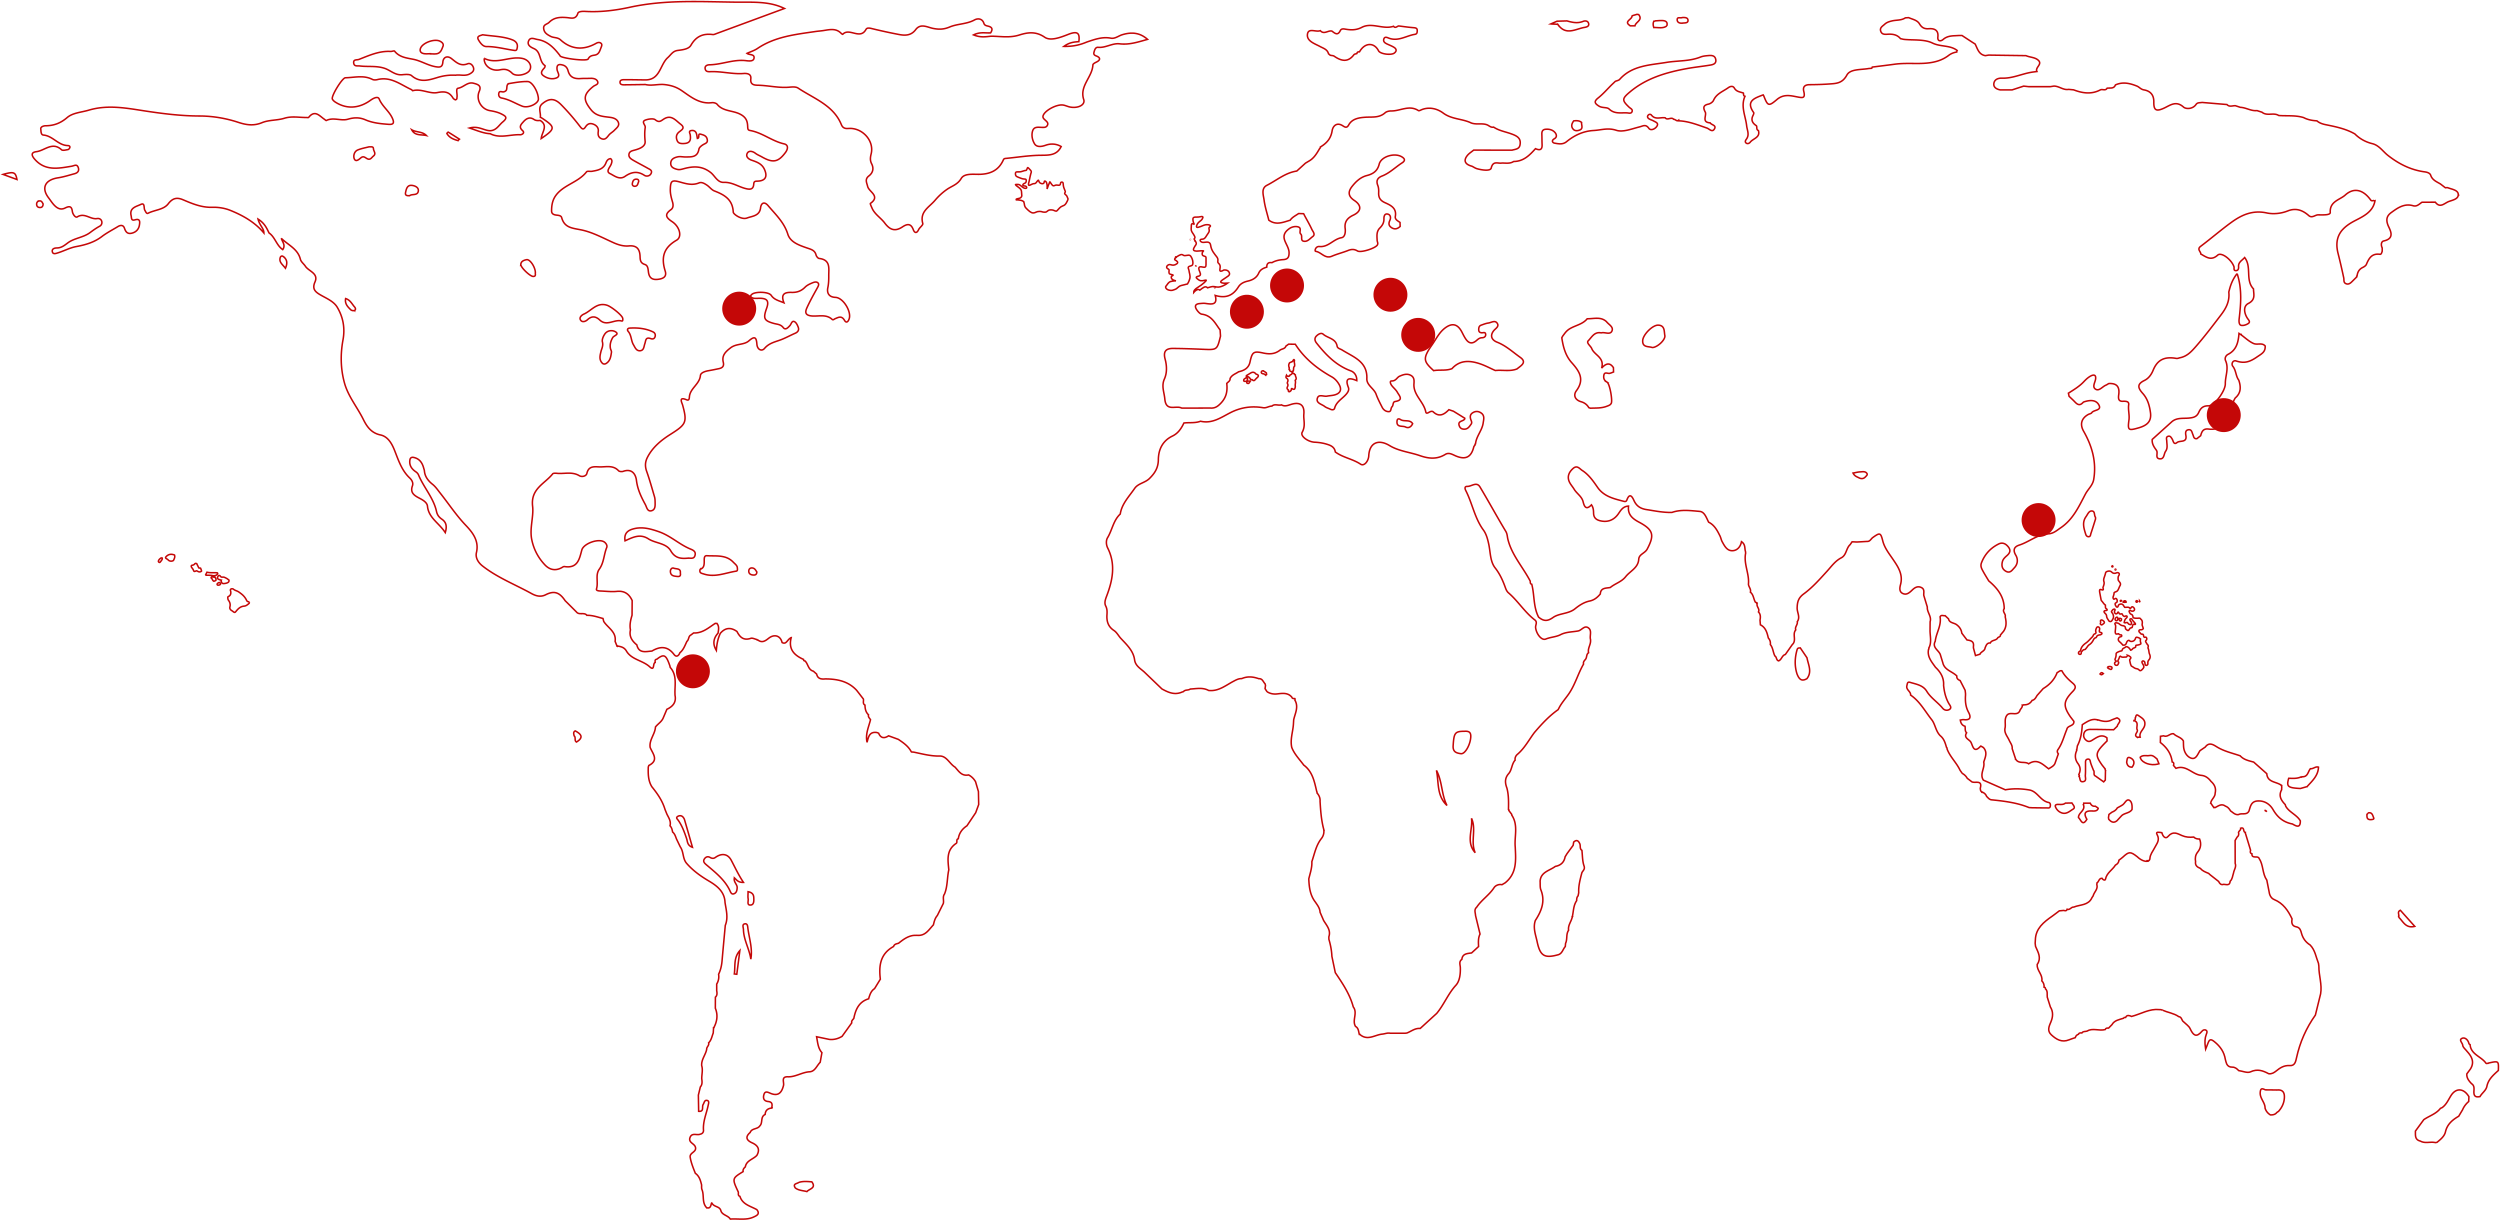 <svg xmlns="http://www.w3.org/2000/svg" fill="none" viewBox="0 0 1620 791"><path stroke="#C40707" d="M1468.91 525.944c-.4-.495-.87-.868-1.43-.857.48.236.96.522 1.43.857ZM1393.43 489.463s-.01.011-.01.019c-2.15.651-4.66-.621-6.58 1.199.04.24.11.472.19.697 1.21 3.039 6.59 4.893 11.08 3.796.3-.072.6-.16.89-.259-.42-1.047-.85-2.09-1.27-3.137-.23-.179-.46-.366-.69-.56-1.04-.879-2.05-1.797-3.61-1.74 0-.004 0-.011-.01-.015h.01ZM400.406 419.059c-.186-.16-.377-.319-.582-.475.156.235.358.38.582.475Z"/><path stroke="#C40707" d="M632.163 506.563c-1.071-1.892-2.562-3.374-4.503-4.413-4.527.975-6.411-2.464-8.798-5.057-3.55-2.132-5.438-7.257-9.876-7.173-5.923.114-11.368-1.405-16.97-2.555-.518-.065-1.369.042-1.502-.217-1.888-3.602-5.122-5.826-8.386-8.034l-6.315-2.308c-3.012 1.988-5.243 1.474-6.574-1.957a1.24 1.24 0 0 1-.984-.16c-4.919-.75-5.491 2.89-6.402 6.328-1.202-5.307 1.067-9.896 2.242-14.651-.595-.994-1.712-1.782-1.297-3.172-1.838-1.721-2.242-3.949-2.299-6.294-1.701-.967-.706-2.612-1.026-3.926-1.445-1.866-2.89-3.735-4.336-5.601-5.457-5.974-12.645-7.402-20.367-7.429-2.623.256-4.915-.06-5.59-3.137-.698-.621-1.4-1.241-2.097-1.858-3.436-.933-3.352-4.607-5.393-6.629-.655-.031-.995-.362-1.002-1.013-5.587-2.517-9.61-6.039-8.226-13.102.069-.343.141-.693.237-1.051a4.923 4.923 0 0 0-.607.354c-2.021 1.375-2.566 3.815-4.702 3.115a3.883 3.883 0 0 1-.591-.252c-1.06-4.443-4.953-5.745-8.77-2.715-2.231 1.771-4.252 3.111-6.956 1.044l-.385.053-.206-.324c-1.335-.293-2.871-1.157-3.973-.784-4.71 1.599-7.097-.777-8.95-4.428l-.023-.015c-3.936-2.818-7.524-2.552-10.731 1.153-1.705 3.519-2.338 7.254-2.616 11.122-2.402-3.944-2.074-7.68 1.11-11.213.312-2.17.873-4.367-.763-6.309-.355.083-.709.08-1.06-.019-4.328 2.836-8.279 6.488-14.037 6.233l-1.762 1.321c-1.704.853-1.182 3.038-2.547 4.097-1.289 2.593-2.158 5.437-4.549 7.379-.797 1.995-2.277 3.164-3.825 1.116-4.149-5.476-8.916-5.415-14.319-2.193-3.962.293-8.416 1.736-9.789-4.017-3.112-2.521-5.095-5.506-4.126-9.691-.641-3.274.099-6.408 1.041-9.519.027-3.168.049-6.336.076-9.504-1.941-4.177-4.881-6.446-9.934-5.936-3.363.339-6.81-.084-10.219-.228-1.205-.05-3.364-.084-2.952-1.413 1.304-4.215-.888-9.001 1.792-12.733 3.093-4.295 2.925-9.462 4.82-14.042.511-1.23-.335-2.536-1.235-3.332-3.386-2.997-13.717.56-14.907 4.961-1.548 5.727-2.585 12.067-11.264 10.692-.584-.091-1.308.488-1.934.823-4.095 2.181-7.798 1.172-10.707-1.904-4.39-4.638-7.261-10.136-8.538-16.426-1.488-7.322 1.357-14.785.564-21.555-1.346-11.465 7.913-14.561 13.003-20.992.393-.495 1.724-.468 2.582-.377 4.885.526 9.961-1.283 14.7 1.569 1.591.956 4.454.396 4.889-1.508 1.079-4.725 4.477-4.364 7.901-4.215 4.31.187 8.973-1.413 12.607 2.49.542.579 2.155.712 3.028.4 5.762-2.056 8.123 2.037 8.58 5.833.702 5.815 3.051 10.73 5.743 15.657.946 1.733 1.304 4.806 4.073 4.029 2.6-.731 2.299-3.614 2.265-5.879-.015-1.04-.08-2.121-.37-3.111-1.624-5.51-3.146-11.061-5.076-16.472-1.144-3.21-1.075-6.058.45-9.066 3.337-6.587 8.943-11.175 14.949-14.968 10.147-6.412 10.967-7.748 7.863-19.042-.355-1.291-2.875-5.707 2.642-3.32 1.56.674 1.709-.929 1.77-1.851.366-5.593 6.605-8.213 7.138-13.897.168-1.794 3.009-2.75 5.232-3.126 2.277-.385 4.534-.872 6.796-1.337 2.28-.468 3.39-1.637 2.799-4.089-1.076-4.436 1.376-6.835 4.805-9.455 3.664-2.798 8.633-1.698 11.768-4.462 4.133-3.644 4.888-1.782 5.201 2.197.271 3.453 3.077 4.904 4.961 2.684 3.093-3.64 7.181-4.226 11.066-5.772 2.986-1.188 5.812-2.757 8.767-4.029 1.789-.769 2.616-2.09 2.037-3.758-.5-1.435-1.365-3.29-2.582-3.808-1.617-.689-1.956 1.607-2.849 2.578-1.258 1.371-2.871 3.172-4.332 1.306-1.696-2.166-3.862-2.083-5.983-2.661-6.471-1.771-7.153-3.183-4.789-9.828 1.682-4.729.454-6.477-4.549-6.492-1.434 0-2.944.229-4.271-.145-.878-.247-2.548-1.012-.63-2.494 2.326-1.797 10.788-1.671 12.428.743 1.891 2.787 4.671 3.37 8.245 4.809-2.33-5.932.823-6.854 5.048-6.728 3.406.103 6.216-.895 8.66-3.385 1.305-1.329 3.227-2.182 5.015-2.909 1.068-.434 2.669-.815 3.505.339.594.822.022 1.919-.531 2.92-2.36 4.261-4.751 8.522-6.768 12.939-1.365 2.989-1.205 5.052 3.394 5.38 4.278.301 9.098-1.306 12.881 2.178.713.658 1.274-.126 1.865-.373 2.276-.948 4.29-2.213 6.193 1.039 1.155 1.98 2.395.937 3.047-1.146 1.464-4.702-3.955-13.582-8.92-13.761-4.522-.167-5.609-3.137-4.957-6.233.553-2.639.629-5.243.606-7.783-.046-4.626 1.323-10.341-6.231-11.206-.77-.087-1.773-1.37-1.998-2.261-.789-3.119-3.253-3.633-5.876-4.543-5.015-1.74-10.785-3.667-12.424-8.933-2.372-7.626-7.886-12.713-12.729-18.436-2.563-3.027-4.55-1.71-4.931 1.412-.648 5.293-5.445 5.293-8.698 6.534-3.585 1.367-8.923-2.425-8.992-3.792-.404-8.179-5.651-11.187-12.21-13.719-1.888-.727-3.226-2.722-4.996-3.869-1.46-.944-3.23-2.063-5.003-1.344-4.328 1.763-8.275.56-12.462-.613-5.266-1.477-5.987-.575-6.12 4.908-.069 2.894.728 5.598 1.487 8.259.572 2.007.335 3.77-1.068 4.779-4.587 3.278-2.925 5.311.847 7.832 4.793 3.206 6.578 9.77 2.795 11.952-8.637 4.984-10.064 11.381-7.356 20.051 1.216 3.892-1.754 5.087-5.282 5.369-3.702.297-5.186-1.607-5.598-4.801-.244-1.904-.286-4.234-2.318-4.886-2.975-.955-3.001-2.905-3.112-5.323-.202-4.394-1.887-7.192-7.287-6.694-3.333.309-6.662-.639-9.881-2.082-6.955-3.119-13.872-6.923-21.232-8.366-5.751-1.127-10.617-1.412-12.378-7.859-.412-1.504-2.212-1.496-3.669-1.698-1.456-.202-2.852-.765-2.875-2.566-.046-3.37.496-6.74 2.345-9.542 4.912-7.448 14.887-8.857 20.283-15.889.496-.648 2.422-.153 3.65-.366 3.722-.651 7.394-1.329 8.976-5.502.454-1.196 1.259-2.559 2.994-2.677 1.232.998.854 2.174.473 3.332-.713 2.159-3.882 4.923-.847 6.362 2.742 1.303 6.063 4.311 9.713 1.786 4.118-2.848 8.038-3.64 12.553-.666 1.362.899 3.756.552 4.496-1.576.61-1.76-1.167-2.354-2.33-3.02-3.062-1.755-6.227-3.335-9.278-5.106-1.533-.891-3.252-1.942-2.875-4.051.332-1.85 2.063-2.17 3.665-2.6 3.184-.854 7.085-2.32 6.787-5.613-.278-3.096-.396-6.047.073-9.066.259-1.653-2.921-3.762.301-4.855 1.934-.655 4.992-1.112 6.235-.107 2.635 2.136 3.771.549 5.739-.632 4.725-2.836 7.509 1.105 10.62 3.454 3.634 2.745.13 3.937-1.411 5.479-1.647 1.649-1.498 3.663-.701 5.392.842 1.827 2.902 1.793 4.743 1.652 3.757-.285 4.058-2.616 3.638-5.593-.125-.903-1.403-2.559.919-2.818 1.423-.156 2.525.465 2.994 1.744.397 1.089.488 2.28.709 3.404 1.857-.27-.152-3.427 2.216-2.742 1.54.446 3.508.857 4.076 2.955.427 1.573.225 2.44-1.491 3.256-1.533.727-3.569 2.124-3.802 3.487-.942 5.472-4.976 4.985-8.847 5.034-1.598.023-3.268-.415-4.782-.091-2.223.476-4.534 1.409-4.625 4.143-.088 2.623 1.99 3.43 4.187 3.998 1.472.38 2.742-.012 4.164-.404 6.155-1.698 11.867-1.995 17.534 2.448 2.768 2.171 4.385 6.553 8.519 6.382 5.148-.213 9.125 2.661 13.694 3.899 2.936.796 5.472 1.074 5.689-2.856.103-1.862 1.156-1.797 2.475-1.843 5.075-.175 6.525-2.871 4.538-7.447-1.636-3.774-4.881-4.928-8.329-6.104-2.291-.781-4.137-2.525-2.764-4.718 1.018-1.626 3.371-1.142 5.152.221 1.243.952 2.776 1.535 4.156 2.319 7.238 4.112 10.616 3.507 15.383-2.924 1.537-2.076 2.021-4.825-.965-5.499-7.847-1.778-14.094-7.268-22.037-8.67-1.399-.247-1.472-.925-1.541-2.509-.141-3.45-.85-6.168-5.372-8.3-4.691-2.213-10.701-1.63-14.369-6.115-.645-.789-2.342-1.246-3.451-1.1-8.13 1.046-13.854-3.938-19.704-7.902-3.474-2.353-6.872-3.34-10.837-3.804-4.222-.495-8.413.979-12.596-.06-4.622.072-9.247.156-13.869.197-1.087.012-2.368-.182-2.517-1.416-.202-1.672 1.304-1.904 2.509-1.908 4.615-.015 9.229.092 13.843.149 9.724.038 9.461-9.873 14.601-14.465 2.033-1.817 3.173-4.193 6.342-4.623 3.146-.426 7.173-.803 8.645-3.37 3.298-5.753 7.802-7.748 14.147-6.945.809.103 1.724-.384 2.555-.689 14.628-5.388 29.252-10.79 43.903-16.198-9.907-4.892-20.958-3.963-31.334-4.093-22.968-.29-45.97-1.717-68.949 3.32-8.992 1.973-18.953 3.245-28.635 2.67-1.842-.11-4.568-.023-4.946 1.199-1.338 4.322-4.518 2.997-7.241 2.791-4.241-.316-8.1-.225-11.417 3.126-1.244 1.253-3.772 1.318-3.512 3.891.282 2.784 2.154 3.922 4.572 5.175 2.063 1.07 4.416.468 6.376 2.262 6.864 6.267 14.811 6.88 23.044 2.239 1.033-.583 2.086-.792 2.997-.168 1.075.735.656 1.805.233 2.833-.862 2.094-1.293 4.524-4.149 4.969-1.785.278-3.238.51-4.252 2.52-.805 1.596-16.996-.418-18.148-1.976-.103-.14-.16-.32-.267-.456-3.741-4.859-7.943-9.2-14.426-10.22-1.857-.293-4.553-1.801-5.701.834-1.22 2.806 1.339 4.146 3.413 5.075 4.878 2.186 3.15 8.389 7.192 11.031.149.095-.065 1.085-.373 1.424-1.366 1.512-2.982 3.301-.889 4.927 2.41 1.87 5.682 2.768 8.603 1.653 3.009-1.15.667-3.59.458-5.48-.332-2.989.896-3.704 3.782-2.87 2.067.597 2.929 2.132 3.356 3.712 1.148 4.257 4.092 5.285 8.077 5.022 2.151-.14 4.316-.05 6.471-.144 1.933-.088 3.932.419 4.595 2.052.793 1.95-1.617 2.25-2.768 3.168-6.704 5.357-6.674 8.64-1.541 15.09 3.382 4.253 7.768 4.37 12.283 4.953 2.257.29 4.374.987 5.346 3.031 1.167 2.448-1.056 3.861-2.463 5.358-1.076 1.146-2.601 1.911-3.573 3.118-1.27 1.576-2.376 3.316-4.737 2.353-2.085-.853-2.436-2.501-2.127-4.718.312-2.254-1.053-3.956-3.356-4.767-2.212-.776-3.653-.08-4.935 1.85-1.395 2.106-2.253 1.364-3.71-.536a149.627 149.627 0 0 0-12.043-13.871c-4.24-4.31-7.744-4.276-12.134-.682-3.111 2.547-.919 5.871-1.357 8.811.313.16.648.297.942.487 8.995 5.933 8.999 6.927-.378 13.316.416-4.132 4.748-8.373-.667-11.736-1.419.16-2.753.206-4.058-.67-2.799-1.884-5.037-.464-6.845 1.577-1.437 1.626-3.214 3.263-.514 5.665 1.739 1.55-.427 2.754-1.583 2.7-6.452-.293-13.038 2.582-19.368-.666-4.263-.213-8.042-1.896-13.427-3.694 5.934-1.584 9.457 1.763 13.5 1.744 3.965-.236 5.498-3.556 8.076-5.7 3.383-2.814 1.884-3.716-.778-5.087-2.394-1.233-4.938-1.774-7.6-2.227-5.731-.967-9.159-7.326-6.894-12.451 1.666-3.777-.896-4.57-3.688-5.293-3.954-1.024-6.376 2.627-9.952 3.225-1.781.297-.409 3.781-.763 5.788-.111.624.221 1.443-1.11 1.751-.37-.27-1.102-.555-1.415-1.077-2.402-4.013-5.235-4.63-10.174-3.648-5.037 1.005-10.444-2.722-16.019-1.21-.168.045-.447-.538-.744-.675-7.055-3.225-13.412-8.7-22.156-6.507-.999.251-2.326.316-3.184-.126-5.693-2.928-11.642-1.184-17.492-1.077-2.089.038-9.38 11.967-8.469 13.818.366.742 1.091 1.405 1.811 1.877 7.238 4.744 15.425 4.303 22.88-1.089 1.739-1.257 4.79-2.905 5.644-.853 2.021 4.851 6.502 7.859 8.573 12.527 1.109 2.506 1.121 4.166-2.346 3.91-5.171-.38-10.341-.856-15.15-2.939-3.771-1.633-7.306-1.584-11.364-.384-4.423 1.306-9.392-1.474-13.983.841-.218.11-.828-.544-1.263-.838-3.165-2.117-6.067-6.313-10.162-1.199-.214.267-1.034.08-1.575.08-4.721.015-9.358-1.005-14.178.495-4.664 1.45-10.029 1.009-14.464 2.844-5.495 2.273-10.281 1.474-15.452-.224-8.134-2.677-16.596-4.07-25.122-4.09-11.89-.023-23.727-1.508-35.293-3.274-12.34-1.885-24.111-4.162-36.482-.492-4.763 1.413-10.246 1.63-13.957 4.798-4.206 3.594-8.55 5.266-13.915 5.289-1.376.008-3.363.73-3.165 2.075.19 1.28-.023 3.796 1.705 3.945 6.113.525 9.571 6.667 15.753 6.812.79.019 1.544.339 1.418 1.15-.087.548-.709 1.355-1.205 1.443-1.395.247-3.458.814-4.187.144-5.949-5.502-10.914.552-16.256 1.215-3.47.43-3.478 2.25-1.129 4.931 6.834 7.783 15.406 5.905 23.868 4.512 1.77-.29 3.413-1.702 4.328.857.74 2.071-.309 3.419-2.337 3.971-3.577.967-7.14 2.117-10.788 2.677-8.405 1.287-10.983 6.583-6.09 12.984 1.174 1.538 2.207 3.202 3.527 4.611 1.914 2.045 4.21 3.446 7.146 1.98 2.624-1.31 4.283-1.375 4.71 2.182.198 1.66 1.948 4.333 3.21 3.556 4.798-2.962 8.504 1.866 12.844 1.085 1.304-.232 2.57.369 2.978 1.733.389 1.302-.16 2.604-1.304 3.221-2.177 1.176-4.263 2.646-6.14 4.063-4.427 3.343-10.197 3.537-14.525 6.751-2.139 1.587-4.107 3.263-7.062 3.278-1.342.008-3.268.43-2.997 2.269.313 2.133 2.41 1.291 3.489.96 4.061-1.245 7.92-3.359 12.05-4.12 6.063-1.116 11.661-2.749 16.626-6.526 3.196-2.433 6.85-4.288 10.3-6.397 1.834-1.123 3.585-1.146 4.332 1.085.782 2.338 1.93 3.789 4.61 3.195 2.94-.652 4.706-2.692 5.08-5.438.206-1.511.74-4.321-2.875-3.244-2.594.773-2.17-1.222-2.532-2.768-1.186-5.076 3.508-5.868 6.154-7.166 3.024-1.485 1.895 2.353 2.75 3.728.556.894 1.052 2.459 2.07 1.938 4.321-2.216 10.087-2.224 13.069-6.104 2.898-3.766 5.674-4.31 9.575-2.65 6.082 2.589 12.073 5.114 19.025 4.897 3.836-.122 7.989.521 11.528 1.942 8.305 3.335 16.065 7.718 21.884 14.724-.007-3.065-2.898-5.038-3.79-9.028 4.149 2.597 5.598 5.795 7.089 8.959 3.973 2.742 4.808 8.065 8.904 10.821 1.991-2.874-.229-4.942-.942-7.325 4.435 4.371 10.742 6.846 12.386 13.604.396 1.626 2.307 3.069 3.195 4.451 2.163 3.359 8.729 4.611 6.258 10.232-1.903 4.325-.103 6.275 3.432 8.331 3.932 2.288 8.668 4.177 10.964 8.019 3.821 6.393 5.163 13.52 3.763 21.12-1.719 9.337-1.605 18.711.942 27.979 2.38 8.655 8.226 15.6 12.15 23.493 2.108 4.242 4.892 8.883 11.131 10.186 4.488.936 7.108 4.892 8.999 9.561 2.574 6.362 4.591 13.231 9.934 18.272 1.403 1.326 2.551 3.199 1.83 5.167-1.552 4.246.946 6.123 4.184 7.817 2.398 1.257 5.315 2.826 5.567 5.388.747 7.616 7.52 10.864 11.524 17.093 1.194-3.972.725-6.69-2.193-8.693-1.849-1.268-2.978-2.707-3.477-4.996-1.93-8.803-8.294-15.573-11.688-23.733-.317-.757-.996-1.485-1.693-1.957-2.826-1.904-4.432-4.348-3.856-7.798.199-1.192 1.041-1.82 2.334-1.557 3.806.769 5.629 3.385 6.555 6.815.183.671.458 1.337.515 2.019.32 3.723 2.54 6.427 5.274 8.612 1.998 1.6 3.306 3.618 4.831 5.537 5.533 6.956 10.369 14.381 16.585 20.907 4.431 4.653 8.831 10.075 7.009 17.778-.767 3.241 1.056 6.424 3.977 8.712 9.621 7.536 21.069 11.968 31.67 17.824 2.482 1.371 5.708 2.585 9.186.818 5.587-2.844 9.007-1.591 12.653 3.839 2.448 2.44 4.896 4.885 7.344 7.325 1.754 2.194 4.992-.057 6.738 2.152 3.646-.103 7.013 1.142 10.449 2.052l.446 1.866c2.647 4.211 8.34 6.755 7.394 12.938.401.998.801 1.995 1.205 2.993 2.441.362 4.675.796 6.121 3.267 3.317 5.673 10.517 6.024 15.101 10.242.77.709 1.285.971 1.643.949.317-.019.511-.263.645-.621.373-1.001.293-2.882 1.258-3.115-.008-.868-.4-1.911 1.026-2.113 4.717-3.64 5.968-3.012 8.488 4.261.077.342.153.689.229 1.032 4.187 4.706 3.135 10.379 3.055 15.87.015.712.034 1.428.049 2.144.957 4.55-1.361 7.287-5.278 9.138l-2.383 5.635c-1.026 2.468-3.443 3.785-5.003 5.811-.244 4.641-4.187 8.365-3.44 13.254 1.617 4.036 5.888 8.259-.873 11.697-.118.343-.24.682-.358 1.024-.103 4.375-.115 8.735 2.284 12.672l.034.061c3.627 4.478 6.895 9.154 8.538 14.736.416 1.028.831 2.056 1.247 3.08 1.19 2.365 2.769 4.63 1.995 7.494 1.109 1.134 1.395 2.596 1.685 4.055 1.403 1.157 1.872 2.817 2.467 4.409.832 1.732 1.659 3.465 2.49 5.194 2.3 3.213 1.457 7.577 4.088 10.665 4.088 4.706 9.034 8.266 14.449 11.468 5.255 3.107 10.227 6.945 10.464 13.913.759 4.931 2.185 9.858.175 14.824-.701 7.645-1.434 15.287-2.093 22.937-.263 3.057-.912 5.993-2.246 8.776.362 2.262-.057 4.375-1.236 6.344v4.23c.248 1.519.477 3.039-.843 4.261l-.034 7.166c1.827 4.489 1.129 8.761-1.155 12.896-.073 1.059-.141 2.117-.214 3.176-.873 2.174-1.178 4.607-2.997 6.355.549 1.683-1.396 2.654-1.251 4.223-.721 3.625-3.55 6.633-3.222 10.566.873 2.821 0 5.647.034 8.472.248 1.862.473 3.72-.911 5.312-.427 1.759-.854 3.518-1.282 5.273.061 3.507.119 7.014.18 10.517 3.718.342 1.967-2.947 2.924-4.425.729-1.123.809-3.031 2.578-2.631 1.533.347.916 2.03.691 3.119-1.099 5.376-3.486 10.505-3.047 16.186.091 1.165-.645 2.319-2.121 2.559-2.108.986-5.323-1.257-6.604 2.159-1.24 3.343 2.845 3.823 3.5 6.263.893 3.317-3.92 3.412-3.393 6.58.606 3.644 2.002 6.975 3.332 10.357 2.605 1.839 3.341 4.645 4.043 7.474.072 1.036-.119 2.174.259 3.088 1.586 3.85-.24 8.575 3.211 11.922.175-.027.358-.095.526-.069 2.608.423 2.067-4.264 2.78-2.989 1.422 2.544 4.927 1.843 5.724 4.764.8 2.928 4.633 3.038 6.128 5.475 5.01-.411 10.2.899 15.005-1.302 1.979-.906 4.5-1.935 2.147-4.84-4.099-2.3-9.266-3.29-10.917-8.575-1.499-.521-.866-1.816-1.061-2.806-4.095-8.757-4.08-8.815 3.112-13.239-.213-1.329.492-2.25 1.43-3.065.721-4.196 5.095-4.874 7.482-7.467 2.284-4.032.583-6.538-3.283-8.209-3.646-1.71-4.226-3.884-1.049-6.626 1.033-2.87 4.763-1.964 6.22-4.245 2.162-2.026.209-5.902 3.489-7.421.145-2.62 1.655-3.899 4.229-4.147.412-2.006.679-3.963-2.254-4.241-3.047-.286-3.42-2.372-2.768-4.531.755-2.517 2.543-1.493 4.278-.773 5.293 2.193 7.368-.804 8.439-5.244.366-2.208-1.781-5.825 3.184-5.463 4.82-.016 8.874-2.97 13.717-3.264 3.497-.213 4.618-3.99 6.833-6.138l1.121-6.263c-2.509-2.795-2.696-6.294-3.451-10.307l8.23 1.724c3.008.317 5.746-.441 8.29-1.987l6.269-8.727c-.378-1.337.736-2.018 1.338-2.924 1.148-5.701 3.238-10.723 9.572-12.669v-.007c.774-2.479 1.445-5.007 3.851-6.568 1.251-2.045 2.502-4.09 3.757-6.134-1.034-8.575-.157-16.404 8.576-21.186.484-1.565 1.918-1.729 3.218-2.09 2.91-2.331 5.861-4.581 9.759-5.091l2.169-.057c5.434.575 7.696-3.633 10.663-6.782.518-2.14 1.01-4.295 2.532-6.031 1.3-2.62 2.604-5.236 3.904-7.855.466-1.996-.625-4.177.748-6.066 2.086-5.034 1.632-10.501 2.795-15.695-.583-6.298-1.769-12.748 4.79-17.153 1.022-.686-.317-2.536 1.372-3.012.519-3.656 2.532-6.351 5.591-8.385 1.891-2.821 3.779-5.643 5.67-8.468.645-1.763 1.293-3.526 1.941-5.289-.053-2.81-.11-5.623-.164-8.434l-1.864-6.362.007.019ZM408.091 212.606c5.197-.282 10.3.186 15.055 2.471 1.27.609 1.754 1.793 1.342 3.095-.442 1.398-1.514 1.778-2.921 1.207-3.382-1.127-3.039 1.493-3.722 3.37-.614 1.687-.522 4.242-2.924 4.527-2.586.309-3.406-2.147-4.439-3.864-1.606-2.673-1.232-6.112-3.402-8.651-.835-.975-.499-2.076 1.011-2.155Zm-11.036 6.134c-1.255 2.159-1.975 4.496-1.499 7.025.161.853.79 1.721.675 2.509-.408 2.734-.755 5.597-3.462 7.265-.74.457-1.758.533-2.471-.194-2.197-2.235-1.503-4.901-.904-7.433.469-1.991 1.72-3.826.9-6.648-.172-1.374.553-3.229 1.602-4.782 1.826-2.708 5.388-2.616 7.176-1.318 2.254 1.634-1.281 2.315-2.017 3.576Zm-18.769-15.174c4.923-2.109 8.401-7.874 15.07-5.761 2.852.903 10.159 6.755 10.189 8.628.1.69.096 1.809-.686 1.588-4.694-1.325-9.644 3.697-14.182-.621-2.54-2.414-5.14-2.848-7.97-.228-1.174 1.089-3.18 1.877-4.316.476-1.56-1.919.842-3.629 1.899-4.082h-.004Zm-148.53-2.387c-.603.301-1.911.08-2.406-.4-1.968-1.908-4.023-3.891-3.383-7.307 3.055.948 4.103 3.541 5.8 5.441.607.678.942 1.782-.015 2.262l.004.004Zm12.218-100.038c-1.171.921-1.964 2.734-3.955 1.751-1.353-.666-2.425-2.102-4.213-.579-1.236 1.051-3.322 2.925-4.267.518-.653-1.66-.138-4.664 2.341-5.673 2.425-.99 5.083-1.432 7.249-2.007 1.43.05 2.792-.339 2.86 1.219.069 1.584 1.983 3.198-.015 4.771Zm29.103 22.686c-.469 3.129-4.171 1.679-5.605 2.985-1.918.129-3.028-.255-2.685-1.969.454-2.265 1.045-4.942 3.962-4.721 1.869.141 4.702 1.203 4.328 3.705Zm-4.271-39.718c2.967 1.744 6.895 1.017 9.492 3.705-3.344-.765-7.425.347-9.492-3.705Zm29.912 6.983c-2.879-.78-5.56-1.888-7.15-4.573-.065-.11.793-.963.874-.913 2.417 1.462 4.793 2.992 7.287 4.584-.755.685-.919.929-1.011.906v-.004Zm40.757 80.201c.183-2.003 2.04-2.689 3.745-3.016 2.151-.415 5.571 4.63 5.716 8.335-.24.91.683 2.547-1.502 2.517-1.945-.027-8.138-5.868-7.959-7.836ZM444.954 543.52c-1.407-4.15-2.856-8.221-5.376-11.865-.549-.796-1.812-1.679-.507-2.551.972-.651 2.413-.811 3.428.267.469.498.873 1.146 1.064 1.793 1.7 5.776 3.344 11.568 5.159 17.892-3.409-1.195-3.173-3.769-3.771-5.54l.003.004Zm32.486 87.812c-.537-.073-1.075-.141-1.613-.214.744-5.109-.553-10.493 3.596-15.15-.659 5.121-1.319 10.242-1.983 15.364Zm-1.54-62.457c-.732 2.7 1.922 4.146 1.788 6.427-.099 1.698-.442 3.286-2.128 3.88-1.597.564-2.085-1.001-2.585-2.052-3.318-7.021-9.301-11.712-15.063-16.59-1.277-1.081-2.57-2.186-1.517-3.872.747-1.196 2.059-1.984 3.672-1.074 1.14.643 2.234.933 3.47.046 3.977-2.852 7.977-2.567 10.326 1.831 2.418 4.527 4.542 9.272 7.902 14.328-3.531.118-4.408-1.671-5.865-2.924Zm10.635 52.686c-.911-6.633-4.667-12.538-4.778-19.232-.023-1.283-.991-3.218.74-3.64 2.021-.491 1.987 1.767 2.143 2.935.889 6.622 3.135 13.125 1.895 19.933v.004Zm-.091-35.091c-2.685.221-1.369-2.582-1.644-4.063-.244-1.325-.049-2.73-.049-4.588 2.749.537 3.603 1.87 3.691 3.834.084 1.954.248 4.63-1.994 4.817h-.004Z"/><path stroke="#C40707" d="M500.061 718.031c.179-.217.328-.426.453-.624-.148.213-.301.422-.453.624ZM462.404 666.247a2.76 2.76 0 0 0-.049-.677c.007.224.023.449.049.677ZM1391.8 557.696c-.08.015-.17.03-.26.03.08.103.15.213.23.323.02-.004.04-.008.05-.016 0-.113-.02-.227-.02-.341v.004Z"/><path stroke="#C40707" d="m1502.62 626.07-.24-1.782c-1.63-4.048-2.15-8.579-5.4-11.922-2.9-1.816-4.7-4.284-5.63-7.634-.43-1.562-.84-3.698-3.39-4.147-2.93-.514-3.12-2.799-2.73-5.197-2.53-5.327-5.66-10.034-11.56-12.474-2.18-.899-3.13-3.142-3.38-5.499-.46-2.353-.93-4.706-1.39-7.063-2.99-4.264-2.14-9.835-5.02-14.137-.82-2.076-4.82.613-4.64-2.967-1.29-.403-1.15-1.328-.87-2.303l-3.21-10.563c-.22-.297-.28-.62-.2-.974-1.72-.168-.22-3.732-3.03-2.757.3 1.264-1.06 1.698-1.38 2.654.3 1.237.2 2.361-.94 3.194-.41.705-.83 1.405-1.25 2.11l.03 14.808c.93 2.322-.76 4.219-1.08 6.336-.62 1.805-.66 3.838-2.16 5.296-.22 3.042-2.41 2.098-4.19 1.992-1.82.605-2.63-.499-3.29-1.859-1.83-1.439-3.66-2.874-5.49-4.314-.34-.308-.67-.613-1.01-.921-1.97-.804-3.98-1.538-5.38-3.24-1.98-.8-3.47-1.935-3.07-4.349-.37-2.292-.19-4.306 1.45-6.317 1.95-2.398 2.36-5.334 1.18-8.327-1.41-.03-2.78-.217-3.82-1.295-2.64.259-5.11.126-7.69-1.001-2.84-1.237-5.74-3.179-8.95.605-1.77 2.079-3.45-.312-4.07-2.455-1.41-.195-4.23-.899-3.07 1.153 2.14 3.774-.31 6.07-1.54 8.621-1.11 2.303-2.89 4.097-3.07 7.002-.06.899-.56 1.451-1.31 1.679 0 .034 0 .069.01.103-.02-.03-.05-.061-.07-.091-1.64.457-4.46-.56-6.81-2.856-4.48-3.492-5.39-3.454-9.4.274-.76.708-1.64 1.283-2.47 1.919-.11 1.516-.96 2.532-2.29 3.221-1.96 3.142-5.66 5.026-6.45 9.116-.21 1.127-1.71.464-2.29-.606-2.01.039-1.91 2.22-3.2 3.001l-.12 1.058c.95 2.997-1.77 4.851-2.39 7.361-.24.365-.49.734-.73 1.1-2.25 5.19-7.71 4.466-11.86 6.18-1.65-.206-2.44 2.086-4.26 1.409-.4 1.256-1.34.959-2.25.746-.94.087-1.88.175-2.82.266-1.51 1.139-2.98 2.327-4.53 3.408-5.56 3.88-10.8 7.966-10.99 15.49-.04.704-.09 1.412-.13 2.117.08.674.17 1.348.25 2.022 1.63 3.8 4.02 7.535 1.05 11.735-.3 3.884 3.73 6.583 3.02 10.577 1.1 1.166 1.59 2.54 1.48 4.116.66.058.88.457.86 1.051 1.64 1.539.98 3.557 1.18 5.396l2.01 6.347c1.95 3.092 1.7 6.454.42 9.519-1.26 3.05-2.72 5.872.23 8.586 3.23 2.974 6.79 5.152 11.52 3.191 1.29-.537 2.64-.925 3.97-1.382.28-1.131 1.02-1.839 2.11-2.235.42-1.07 1.34-.83 2.17-.8.76-1.21 2.12-.833 3.21-1.153 3.78-2.346 8 .038 11.9-1.051.39-1.078 1.31-.994 2.2-.956.72-.739 1.45-1.481 2.18-2.22 1.63-2.875 4.71-3.24 7.47-4.146.06-.164.13-.472.19-.472.4 0 .8-.02 1.2-.046.76-1.931 2.74-1.215 3.79-.682.01.008.03.015.04.023 6.03-1.569 11.63-5.163 18.11-4.443.51-.077 1.09.007 1.78.304 0 0-.01 0-.01.004 3.5 1.565 7.48 1.999 10.71 4.246 2.1.22 1.81 2.585 3.22 3.423 1.41 1.42 3.33 2.612 4.12 4.306 1.96 4.204 3.92 6.313 7.74 1.706.72-.861 1.85-1.272 2.82-.457.77.651.3 1.618-.01 2.425-1 2.59-1.14 5.209-.57 8.906l.12.766c.13-.316.24-.602.34-.872.57-1.47.9-2.3 1.22-3.126.95-2.456 1.8-2.707 4.14-.815 3.87 3.115 6.3 6.728 7.07 11.518.16 1.005.59 1.972.9 2.955.7 1.393 1.88 1.995 3.43 1.995 1.88-.08 3.14 1.005 4.31 2.239 2.56.35 5.65 1.751 7.59.838 4.51-2.117 8.08-.819 11.85 1.191 1.92.301 3.47-.67 4.79-1.728 2.64-2.133 5.19-3.823 8.97-3.545 3.25.24 3.77-2.784 4.29-5.137 2.19-10.006 6.25-19.19 12.2-27.594l3.39-13.745c1.07-6.073-1.22-11.949-1.13-17.961v.012Z"/><path stroke="#C40707" d="M1401.07 654.528s.03.004.04.007l-.07-.019.03.012ZM702.245 64.504c-2.872-8.788 5.625-14.553 5.952-22.458.027-.62 1.305-1.352 2.144-1.748 2.978-1.408 2.825-2.992.003-4.055-1.517-.57-1.742-1.298-1.43-2.414.397-1.412.889-3.331 2.696-3.16 4.908.46 9.118-2.837 13.965-2.266 6.147.724 11.806-1.13 18.037-2.893-5.14-4.524-10.491-4.764-16.31-3.035-2.509.746-4.743 2.776-7.493 2.258-5.525-1.04-10.468.822-15.49 2.479-4.362 1.85-8.858 2.973-14.914 2.855 3.612-2.65 6.658-2.848 9.69-3.073.774-5.783-.98-7.006-6.875-4.702-5.004 1.957-11.463 4.455-15.231 1.85-5.918-4.089-11.371-3.057-16.588-1.42-6.239 1.957-12.157.77-18.228.743-3.413.362-6.845.978-11.31-.846 4.248-2.12 7.733-1.092 11.036-1.305 1.292-1.893 1.414-3.526-1.221-4.265-1.292-.362-2.631-.407-3.142-1.976-1.041-3.206-4.053-3.248-6.017-2.167-5.11 2.814-11.055 2.452-16.131 4.588-3.836 1.615-6.948 1.687-10.895.888-3.542-.716-7.939-3.431-11.123.81-2.894 3.854-6.715 3.953-10.799 3.169a348.37 348.37 0 0 1-17.229-3.74c-1.606-.392-3.447-.894-4.191.465-3.813 6.968-10.853-1.42-15.074 3.168-.046.05-.679-.312-.931-.579-3.409-3.598-7.581-2.475-11.688-1.854-1.696.255-3.412.362-5.109.61-13.023 1.91-26.183 3.323-37.489 10.969-2.037 1.378-4.515 2.128-6.815 3.18 1.583 1.233 5.186.296 4.527 3.3-.435 1.977-3.2 1.68-5.084 1.444-8.137-1.02-15.73 2.54-23.738 2.665-1.369.023-3.268.628-2.783 2.734.446 1.946 2.204 1.755 3.737 1.706 7.066-.225 13.995 1.74 21.095 1.207 2.319-.175 5.106.224 4.725 3.415-.446 3.743 2.002 4.14 4.5 4.185 6.852.118 13.583 1.896 20.492 1.264 1.861-.171 4.237-.362 5.61.556 10.258 6.857 22.918 11.091 28.07 23.699.888 2.178 2.399 2.676 4.465 2.501 8.981-.761 16.974 7.882 14.842 16.438-.584 2.345-.782 4.283.294 6.404 1.548 3.054.9 5.834-1.735 7.882-2.799 2.174-1.453 4.287-.824 6.861.862 3.542 8.485 6.211 1.773 10.989-.259.183.603 1.965 1.033 2.966 1.743 4.075 5.732 6.355 8.237 9.706 3.379 4.524 6.727 5.704 11.475 2.555 3.073-2.041 5.495-2.429 7.062 1.793.728 1.961 2.12 2.73 3.413.016.705-1.482 3.009-3.012 2.726-4.033-2.093-7.668 4.077-10.463 7.959-15.044 2.356-2.775 4.915-5.106 7.737-7.074 3.177-2.212 6.86-3.073 9.213-7.063 1.949-3.305 7.31-2.681 11.2-2.681 7.497.004 13.087-2.483 16.146-9.443.37-.845 1.121-.83 1.864-.902 7.383-.716 14.762-1.919 22.152-1.999 5.533-.057 10.601.144 13.412-5.67-3.02-1.725-6.437-2.11-10.003-.849-2.669.944-5.834 1.477-7.291-.967-1.308-2.197-2.067-5.22-1.296-8.038.896-3.286 3.721-2.6 6.139-2.551 1.377.03 2.723.137 3.489-1.299.835-1.557-.301-2.383-1.266-3.308-.923-.884-2.078-1.619-1.357-3.283 1.476-3.4 9.064-7.333 13.057-6.553 1.487.29 2.89 1.006 4.381 1.272 5.335.956 9.858-1.515 8.759-4.877h-.007ZM1284.34 513.215c0 .213 0 .426.01.631.06-.186.06-.395-.01-.631ZM1477.68 508.444c-3.28-1.953-8.41-1.698-8.8-7.09l-8.49-7.524c-3.15-.868-6.42-1.477-8.74-4.059-5.05-1.759-10.32-2.867-14.99-5.715-2.29-1.394-5.11-3.435-7.62.015-1.15.781-2.29 1.565-3.44 2.346-1.47 2.197-2.56 5.932-5.69 4.881-2.82-.944-4.7-4.082-4.95-7.478-.08-1.215-.08-2.433-.12-3.652-1.41-2.478-4.49-2.794-6.36-4.694-2.31-.355-3.94 2.463-6.41 1.328l-2.09.309c-.02 1.344-.05 2.692-.06 4.036 4.2 3.244 7.04 7.284 7.66 12.615 1.32.358 1.08 1.29.84 2.223.54.632 1.07 1.268 1.61 1.9 6.63-2.539 10.62 4.029 16.36 4.539 2.82.251 4.75 1.847 6.37 3.952 2.31 2.034 3.39 4.49 2.66 7.555.04 2.281-1.96 3.697-2.68 5.654-.06.274-.13.552-.2.83.01 0 .02-.007.03-.011.65.955 1.31 1.915 1.97 2.871.28-.187.53-.16.76.076 2.16-1.013 4.19-2.886 6.78-.96 1.6.545 2.53 1.79 3.37 3.119 1.62 1.039 2.94 2.711 5.22 2.3 2.08-1.127 5.16.601 6.65-2.228.97-2.882 1.32-6.229 5.51-6.545 4.67-.354 8.15 2.197 10.12 5.605 2.94 5.071 6.81 8.217 12.56 9.302 2.59 1.492 5.14 2.867 5.12-2.015-2.31-3.986-7.19-5.524-9.49-9.522-.1-.343-.21-.686-.31-1.029-2.65-2.771-4.5-5.73-2.31-9.614-.14-1.142.56-2.49-.85-3.32h.01ZM1306.07 491.74c1.84 3.613 5.99 1.355 8.51 3.21 5.57-3.675 9.1.418 12.97 3.251 1.45-.997 3.19-1.671 4.02-3.381.75-2.105 1.49-4.215 2.24-6.321-.74-.906-.95-1.785-.19-2.855 2.8-3.945 3.83-8.651 5.69-12.996.38-2.699 4.88-1.942 4.56-5.22-.78-1.02-1.55-2.045-2.34-3.065-4.68-6.968-4.54-9.931 1.61-16.304 2.15-2.228 2.18-3.511-.12-5.464-2.68-2.277-5.26-4.718-6.91-7.905-1.32-.358-2.07.754-3.09 1.176-1.73 4.516-4.86 7.859-9.02 10.334-1.32 1.482-2.64 2.963-3.95 4.44-.83 1.314-1.44 2.829-3.23 3.206-1.24 2.022-3.04 3.02-5.47 2.863-.27.179-.57.248-.9.198.18 1.31-.78 2.125-1.39 3.092-1.39 4.558-6.08.937-8.37 3.244-2.15 2.529-.89 5.598-1.39 8.389-.79 3.187 1.5 5.49 2.64 8.038.81 1.801 2.2 3.324 1.96 5.467.73 2.201 1.45 4.398 2.18 6.599l-.01.004ZM1025.09 551.048c-1.62-1.078-.76-2.925-1.39-4.318-.91-1.999-2.06-2.806-3.96-1.044-.11.701-.23 1.402-.35 2.106-1.32 1.79-2.64 3.579-3.96 5.373-.41.677-.82 1.359-1.24 2.037-.62 3.537-2.79 5.563-6.35 6.221-3.7 2.807-9.477 3.58-9.851 9.645.149 1.889-.149 3.952.522 5.639 2.939 7.379.351 13.654-3.603 19.754-1.652 4.767.206 9.283 1.167 13.818 1.963 9.272 4.795 10.886 13.895 8.32 2.46-.941 2.8-3.556 4.33-5.228.06-.704.13-1.405.19-2.109 1.29-2.681.19-5.895 1.96-8.469-.51-3.168 1.74-5.597 2.34-8.468.89-3.59.67-7.463 2.89-10.703 0-1.135.07-2.247.93-3.138.13-.67.26-1.34.4-2.014-.23-4.432.94-8.651 2.03-12.881.59-1.42 2.21-2.144 1.42-4.463-1.09-3.152-.98-6.697-1.38-10.075l.01-.003Z"/><path stroke="#C40707" d="M1018.8 594.317c.13-.228.25-.46.37-.692-.14.197-.26.425-.37.692ZM1431.13 262.981c-3.74-.073-5.19 1.702-6.37 4.306-1.28 2.833-3.38 3.343-6.36 3.629-3.76.358-7.97-.427-11.19 2.494-4.19 3.781-8.38 7.554-12.56 11.331-.24 2.3.7 4.231 2 6.043.29.43.64.834.88 1.295.89 1.705-1.12 4.896 1.93 5.243 3.06.35 2.64-3.149 3.86-4.878 1.47-2.075.81-4.367.74-6.595-.03-1.165-.72-2.657.9-3.13 1.4-.411 1.97.758 2.67 1.885.64 1.036.91 3.956 3.07 2.171 1.87-1.55 6.59.323 5.76-4.505-.26-1.508-.51-3.465 1.66-3.792 2.16-.324 2.25 1.774 2.87 3.126.54 1.199.49 2.935 2.61 2.646.81-.643 1.62-1.287 2.44-1.93.71-2.628 1.59-4.771 5.24-4.276 2.17.293 4.57-.016 6.69-.648 4.27-1.275 7.54-3.042 7.86-8.639.2-3.496.49-7.566 2.63-10.89 3.84-3.256 3.69-7.261 2.27-11.511-2-2.684-1.69-6.256-3.86-9.005-1.21-1.534.07-4.135 2.15-3.442 5.18 1.714 8.66.743 13.34-2.475 3.18-2.189 5.66-3.21 5.49-7.185v-.023c-2.04-2.421-5.04-.525-7.55-1.641-2.87-1.275-5.06-3.396-7.73-5.372-.14-.286-.27-.575-.41-.88 0 .191-.01.377-.02.564-.41-.293-.82-.579-1.26-.861-.46 5.86-1.65 10.806-7.07 13.571-1.57.795-2.32 2.585-1.64 4.089 2.27 5.057-.23 9.987-.16 14.972.06 4.687-7.06 14.385-10.89 14.309l.01.004ZM855.309 30.102c2.341 1.267 4.801 1.877 5.56 4.736l1.166.986c.851.187 1.865.141 2.521.594 4.572 3.168 8.874 4.215 12.794-.967.351-.464 1.262-.517 1.914-.761.145-.986.851-1.142 1.693-1.104 3.516-6.203 9.53-6.165 12.317-.693 1.11 2.178 8.191 3.027 10.209 1.519 1.773-1.325 1.46-2.734-.214-3.77-1.502-.933-3.226-1.519-4.816-2.319-1.175-.59-2.162-1.424-1.777-2.89.488-1.865 2.032-1.222 3.032-.814 6.223 2.516 11.451-1.459 17.144-2.365 1.48-.236 1.488-1.31 1.522-2.357.057-1.664-.996-1.858-2.441-1.968-3.214-.244-6.41-.728-9.609-1.112-1.095.251-2.101 1.732-3.314.213-6.815 2.288-13.984-2.73-20.569.693-3.615 1.88-6.986 1.805-10.685 1.161-1.16-.201-2.574-.438-3.284 1.028-1.651 3.404-3.527 1.615-5.392.236-2.486-.616-5.121 2.468-7.523-.285-2.777 1.207-7.94-2.186-8.359 2.585-.374 4.261 4.805 5.864 8.114 7.654h-.003ZM1036.15 68.78c2.14 1.328 5.22.582 6.5 1.823 3.56 3.446 7.67 2.335 11.66 2.548 1.12.06 2.73.678 3.28-.85.53-1.473-1.06-2.014-1.91-2.825-4.73-4.504-4.69-5.498.49-9.865 10.58-8.921 23.4-12.66 36.73-15.132 5.08-.94 10.23-1.454 15.33-2.296 1.97-.323 4.06-.952 3.58-3.625-.45-2.532-2.53-2.737-4.58-2.558-1.78.152-3.65.304-5.28.955-7.13 2.86-14.76 2.273-22.08 3.48-10.62 1.752-22.25 1.942-30.31 10.99-.62.704-1.88.871-2.84 1.29-.77.735-1.54 1.47-2.32 2.205-2.87 2.848-5.54 5.951-8.69 8.472-2.95 2.357-2.47 3.579.44 5.384v.004ZM233.043 42.74c5.32.684 10.67-.256 16.077 1.5 3.855 1.252 6.872 4.599 11.391 4.191 2.089-.186 4.961-.498 6.238.614 5.415 4.706 11.147 2.882 16.687 1.184 3.863-1.184 7.639-1.706 11.723-1.489 3.008-.54 6.28.838 9.354-.91 1.75-.998 2.94-2.11 2.231-4.185-.576-1.69-2.17-2.94-3.699-2.326-4.607 1.85-7.33-.891-10.411-3.305-3.039-2.38-5.461-.64-5.666 2.231-.241 3.362-2.041 3.381-4.207 3.07-5.254-.755-9.8-3.862-14.879-4.878-4.607-.922-9.057-1.352-12.203-5.308-.286-.362-1.701.259-2.578.21-7.421-.431-13.938 2.615-20.554 5.177-1.212.469-3.733-.236-3.34 2.407.343 2.319 2.429 1.63 3.84 1.812l-.004.004ZM1588.25 709.944c-1.75 2.761-2.98 5.852-5.81 7.832-.35.145-.69.29-1.03.434-2.78 3.599-7.21 4.87-10.8 7.334-1.81 2.471-3.62 4.938-5.42 7.41.06 2.634-.51 5.578 3.21 6.473 3.09 1.774 6.53.213 9.72.986.36-.061.71-.118 1.06-.175 2.31-1.897 4.79-3.85 5.47-6.782 1.14-4.912 4.48-7.76 8.58-10.124.84-1.398 1.67-2.799 2.51-4.196.89-2.091 2.23-3.854 3.97-5.335.05-1.047.1-2.094.14-3.141-3.28-5.517-8.32-5.89-11.6-.72v.004ZM1345.67 486.447c-1.35 2.898-1.02 5.822.79 8.251 1.8 2.43 1.83 4.665.61 7.174.13.244.29.48.37.742.02.084-.18.229-.28.343.96 1.222.18 4.135 2.94 3.511 2.14-.484 1.08-2.654 1.2-4.059.2-2.441.09-4.904.12-7.36.02-1.207-.28-2.772 1.27-3.107 1.77-.381 1.71 1.233 2.06 2.391.5 1.641 1.2 3.221 1.82 4.828 1.01 1.051-.45 2.977 1.37 3.747l5.25 3.746c.34-.388.69-.773 1.04-1.161.04-2.117.08-4.23.13-6.347a.894.894 0 0 1-.19-.842c-.69-.868-1.37-1.736-2.06-2.6-.06-.08-.12-.16-.17-.244-4.53-6.549-4.21-7.741 3.45-15.349-.03-.67-.06-1.336-.1-2.006-3.25-2.494-6.04-.632-8.72 1.043-1.54.967-2.87 2.014-4.65.602-1.37-1.089-1.99-2.506-1.59-4.193.54-2.3 2.4-2.913 4.49-2.905 4.94.019 9.89.137 14.83.217.78-.758 1.56-1.515 2.33-2.273.25-1.816 3.67-3.724-.15-5.426-1.06.404-2.13.807-3.19 1.211-2.92 1.664-5.86 1.127-8.8.213a4.668 4.668 0 0 1-.48-.152l-.27.152-.22-.205c-3.32-.739-5.88.948-8.48 2.524-.35.228-.71.457-1.06.685-.27 4.764-.95 9.432-3.2 13.75-.15 1.035-.31 2.067-.46 3.103v-.004ZM1612.78 688.816c-.7.156-1.54.628-1.95.049-3.03-4.303-9.75-5.586-10.21-11.971-.8-.236-.78-.933-1.03-1.557-.79-1.939-2.64-3.344-4.39-2.392-1.92 1.055.49 2.822.63 4.345.14 1.405 1.82 2.669 2.81 3.994 3.09 3.385 5.01 6.983 2.18 11.45l-2.31 3.13c-.21 2.68 1.34 4.546 3.04 6.351 2.01 1.271 1.61 3.389 1.54 5.144-.12 3.038 1.22 3.819 3.96 3.225 1.27-2.315 3.79-3.808 4.44-6.519.85-4.584 4.2-7.455 7.45-10.398.21-6.222.2-6.256-6.16-4.855v.004ZM445.847 361.694c1.64-.164 3.775.78 4.496-1.699.72-2.467-.874-3.385-2.853-4.188-7.256-2.943-12.854-8.575-20.512-11.248-5.762-2.01-11.051-3.404-16.805-1.77-3.108.879-5.945 2.688-5.14 7.668 5.132-2.334 9.727-4.755 15.158-1.26 4.595 2.959 11.493 2.631 14.46 7.737 2.803 4.832 6.585 5.209 11.196 4.752v.008ZM330.245 54.093c-2.456.412-1.415 2.871-2.131 4.318-.305.613-1.453 1.2-2.178 1.15-1.247-.08-2.501-.815-2.757 1.196-.191 1.504.629 2.543 1.911 2.776 4.816.875 8.85 3.522 13.274 5.254 4.012 1.573 10.536-1.698 10.517-4.58-.034-4.46-3.893-11.317-6.982-11.37-3.882-.069-7.806.605-11.658 1.253l.004.003ZM453.824 368.852c-.255.084-.656 1.672.214 2.319.538.4 1.289.537 1.956.761 7.295 2.426 14.094-.75 21.073-1.827.881-.137.861-.952.739-2.03 0-1.603-1.479-2.558-2.722-3.849-4.752-4.954-11.334-3.739-16.943-4.12-3.844-.263.5 7.177-4.317 8.75v-.004ZM313.794 37.835c-.369 4.668 4.607 8.575 10.163 7.41 3.451-.724 5.537-.145 7.947 2.242 2.368 2.35 9.27 1.02 11.131-1.664 2.178-3.141-.412-7.086-4.442-7.935-8.344-1.759-16.531 4.09-24.795-.053h-.004ZM1475.53 706.312c-2.53-.031-5.05-.061-7.57-.088-1.76-.765-3.08-1.489-3.33 1.618-.33 3.953 3.19 6.515 3.14 10.22.57 1.9 1.74 3.351 3.44 4.402 1.61.042 3.12-.206 4.18-1.573.36-.244.73-.491 1.1-.735 2.27-2.543 3.63-5.456 3.8-8.864.16-3.263-1-5.319-4.76-4.977v-.003ZM315.118 30.163c6.219-.039 12.118 1.644 18.159 2.509 1.59.228 1.666-.648 1.884-1.744.553-2.814-1.106-4.345-3.379-5.194-5.983-2.231-12.416-2.227-19.071-3.198-1.205.582-4.202.685-2.623 3.381 1.041 1.782 2.81 4.257 5.033 4.245h-.003ZM1494.98 509.727c3.38-3.693 7.22-7.128 7.4-12.618-1.94-.636-3.39 1.264-5.25 1.009-1.62 1.915-1.6 5.475-5.41 5.205-.19.327-.44.377-.75.152-.27.145-.53.247-.8.32-2.3.799-4.71.579-7.09.537-1.54 5.41-.68 6.172 7.56 6.621 1.44-.411 2.89-.819 4.34-1.23v.004ZM274.727 34.762c1.392.229 2.852.046 4.286.046v.099c1.255 0 2.524.137 3.756-.027 2.814-.377 3.459-2.829 4.286-4.866.645-1.588-.652-2.662-1.96-3.313-3.611-1.805-11.356 1.063-12.63 4.684-.675 1.926.431 3.08 2.262 3.38v-.003ZM1379.8 518.568c-1.84-.967-2.83 1.938-4.32 2.963-1.1.754-2.32 1.344-3.48 2.006-.13.24-.27.45-.43.655-.65.853-1.54 1.424-2.53 1.885-.17.08-.33.152-.5.225-.65.487-1.29.975-1.94 1.458-.1.685-.21 1.371-.31 2.052.05.351.11.697.17 1.047.21.252.43.484.66.697.65.625 1.34 1.066 2.09 1.177.78.114 1.63-.13 2.58-.895.99-1.066 1.97-2.128 2.95-3.195.51-.506 1.11-.856 1.75-1.142 1.32-.598 2.82-.921 3.97-1.789.42-.309.79-.686 1.09-1.169.15-2.236.07-5.011-1.76-5.971l.01-.004ZM1009.72 16.147c5.1 7.02 11.26 2.608 17.01 1.614 1.02-.175 3.19-.51 2.7-2.524-.44-1.832-2.35-1.878-3.54-1.394-3.62 1.462-7.02.712-10.49-.297l-6.46.194c-1.04.457-2.08.918-4.02 1.767 2.28.263 4.29-.069 4.8.64ZM1353.54 347.773c1.19-.118 1.1-1.26 1.35-2.007 1.07-3.149 2.03-6.332 3.03-9.504-.01-.354-.02-.704-.04-1.058-1.04-1.283-.09-4.089-2.49-4.082-1.84.004-2.57 2.163-3.59 3.591-2.78 3.842-1.42 7.718-.22 11.583.25.795.91 1.58 1.96 1.477ZM1355.79 525.513c1.52.084 3.22.111 3.85-1.648.06-.16-.47-.518-1.02-.884-.3-.198-.6-.396-.83-.567-1.64.232-2.65-.563-3.3-1.949-1.4 0-2.8 0-4.2-.004.03.339-.07.639-.3.895.04.083.07.167.1.251 1.36 3.602-3.38 5.041-3.23 8.213.12.103.24.228.36.365 1.4 1.649 2.42 5.202 5.08.701-.12-.202-.23-.392-.33-.579-1.93-3.59-.47-5.026 3.82-4.786v-.008ZM517.656 766.191c-1.19.94-4.191.784-2.288 3.605 2.2 1.706 4.976 1.657 7.508 2.354 1.606-1.843 6.231-2.22 3.188-6.314-2.818-.217-5.64-.514-8.408.355ZM1382.8 466.975c3.35 1.005 1.45 3.781 2.01 5.723 1.18 1.648-2.68 3.457.16 5.052v-.011l.88-.034c.33-.012.66-.027.99-.038-.86-3.218 2.4-4.92 2.94-7.699.68-3.5-1.84-4.714-3.97-6.222-1.94-1.382-1.6.845-2.22 1.554.24.788-.03 1.347-.79 1.679v-.004ZM1554.31 594.333c2.89 2.608 4.46 7.463 10.46 5.955-3.36-3.758-6.35-7.09-9.33-10.422-2.36 1.009-.45 3.054-1.13 4.471v-.004ZM1056.48 16.733l2.97.011c.48-2.535 5.32-3.693 2.4-7.303-.36-.053-.72-.11-1.09-.163-1.12.392-3.24.83-3.23 1.165.11 2.208-5.78 3.507-1.05 6.286v.004ZM1019.77 78.333c-1.32 1.812-1.96 3.724-.18 5.544 1.1 1.112 2.73.887 3.98.422 2.59-.967 1.1-3.228 1.3-4.953-1.51-1.272-3.29-1.23-5.1-1.013ZM1080.08 16.805c.74-2.334-.51-3.328-2.63-3.465-1.59-.102-3.2.103-4.8.172-.28.198-.59.27-.93.22-.72 1.371-.5 2.75-.04 4.132 2.82-.198 5.8.853 8.39-1.059h.01ZM436.603 368.193c-1.277-.491-2.265.8-2.189 2.201.153 2.818 2.403 2.94 4.515 3.16 1.594.168 2.311-.476 1.93-2.193.454-3.213-2.62-2.539-4.26-3.168h.004ZM183.382 166.118c-.698-.491-1.499-.019-1.728.625-1.094 3.08 1.377 4.523 3.314 7.093 1.628-3.739.858-5.993-1.586-7.718ZM372.756 473.619c-1.506.796-.941 2.041-.72 3.206 1.308 1.021-.065 3.077 1.51 4.017 4.988-3.05 2.909-5.231-.79-7.223ZM2 113.024c3.386 1.245 6.082 2.232 8.996 3.302-.938-4.851-1.999-5.27-8.996-3.302ZM487.428 368.037c-1.202-.122-2.09.629-2.208 1.717-.21 1.946 1.174 2.769 2.886 2.868.95.057 2.204 0 2.346-1.954-.675-.894-1.179-2.444-3.024-2.631ZM1534.31 526.854a.96.96 0 0 1-.53.845c-.04 1.79-.12 3.564 2.6 3.416.94-.054 2.2-.187 1.78-1.15-.67-1.512-.98-4.006-3.85-3.111ZM25.43 130.216c-1.076.186-1.759 1.013-1.69 2.231.084 1.538 1.117 2.113 2.452 2.026 1.178-.08 1.716-.971 1.746-2.308-.53-.91-.968-2.216-2.505-1.949h-.004ZM409.78 118.804c-.236 1.245.545 2.015 1.77 1.897 1.777-.172 1.742-1.881 2.303-2.959.126-1.18-.477-1.641-1.495-1.637-1.808.007-2.315 1.332-2.574 2.703l-.004-.004ZM915.399 274.56c-1.788-2.966-5.563-1.101-7.908-2.708-.733-.502-2.014-.86-2.216.945-.503 4.489 3.562 2.901 5.537 3.91 1.678.857 3.478.21 4.587-2.147ZM1342.57 520.331c-1.39.031-2.79.061-4.19.088a4.27 4.27 0 0 1-.39.278c-1.28.799-2.76.594-4.21.556-1.16-.031-2.4.289-1.8 1.69.76 1.782 2.17 3.203 4.13 3.846 3 .986 5.12-1.207 7.24-2.467 1.25-.739.78-1.744.12-2.711-.3-.446-.65-.884-.89-1.283l-.01.003ZM1169.94 424.786c-.77-1.138-1.54-2.277-2.31-3.411l-1.05-1.542c-.8.137-1.68-.134-2.04 1.104-1.53 5.277-1.75 10.532-.06 15.805.02.035.03.069.05.107.97 2.41 2.18 4.341 4.67 3.663.51-.137 1.06-.381 1.69-.75 3.51-4.505.83-9.021.03-13.533-.33-.479-.66-.959-.98-1.439v-.004ZM1090.39 14.97c1.36-.179 3.44.076 3.44-1.672 0-2.021-2.03-1.999-3.79-1.915-.98.575-3.25-.73-3.22 1.428.02 1.885 1.79 2.395 3.58 2.159h-.01ZM1380.51 491.115c-1.64-.765-2.01.168-2.19 1.264-.09.511-.14 1.051-.25 1.478.31 1.953 1.23 3.297 3.48 3.259a7.6 7.6 0 0 0 .64-.921c1.17-2.064.58-4.017-1.68-5.076v-.004ZM1205.37 305.786c-1.38.05-2.74.438-4.6.762 1.02 2.029 2.48 2.372 3.7 3.019 1.57.83 3.08.834 4.35-.586.56-.629 1.53-1.299.95-2.171-1.06-1.58-2.87-1.077-4.4-1.024ZM161.539 390.251c.076.354-.008.647-.24.841-.908.758-1.819 1.581-3.07 1.676-2.364.186-3.871 1.645-5.228 3.301-.774.948-.95 1.009-1.968.221a8.011 8.011 0 0 0-.865-.609c-.965-.575-1.461-1.386-1.175-2.483.412-1.592-.034-2.997-.961-4.253-.435-.59-.37-1.203-.435-1.82-.022-.217.141-.449.374-.56 1.575-.735 1.777-2.026 1.491-3.514-.03-.172-.145-.328-.171-.495-.081-.492.274-.933.766-.994.427-.053.877-.05 1.197.228 1.038.903 2.464 1.07 3.573 1.878.569.411 1.133.818 1.686 1.26 1.457 1.157 2.578 2.551 3.34 4.226.157.347.424.556.775.674.167.057.354.08.511.153.152.072.282.19.396.27h.004ZM143.284 375.904c-.781-.191-1.418-.332-1.956-.72-.393-.282-.541-.643-.358-1.055.21-.472.408-.967.873-1.207.469-.057.751.168.953.457.344.484.816.716 1.373.613.976-.179 1.728.328 2.502.72.617.316 1.155.788 1.685 1.161.187.895-.198 1.394-.923 1.737-.709.338-1.472.449-2.23.544-.927.114-1.461-.255-1.728-1.127-.099-.327-.118-.678-.191-1.127v.004ZM127.455 365.242c.42.842.881 1.767 1.365 2.742.29.324.782-.11 1.221.27.106.56.537 1.139.537 1.847-1.121.929-2.105.369-3.043-.194-.16.011-.286-.004-.389.034-1.327.529-1.391.552-1.864-.598-.294-.719-.87-1.23-1.221-1.896-.301-.575-.133-1.1.523-1.177.705-.083 1.193-.357 1.628-.887.271-.335.706-.407 1.243-.148v.007ZM113.075 359.657c.488 1.347-.152 2.364-.614 3.411-.061.137-.259.236-.415.312-1 .473-2.315.275-3.055-.529-.332-.361-.724-.571-1.125-.815-.717-.438-.736-.811-.191-1.37 1.526-1.577 3.303-1.839 5.4-1.009ZM133.118 372.724c.385-.75.671-1.302.999-1.938 2.052.53 4.119.236 6.166.358.119.008.237.008.355.023a.498.498 0 0 1 .336.796c-.485.651-1.16.986-1.953 1.081-.351.042-.724.057-1.064-.023-1.514-.358-3.058-.198-4.843-.3l.004.003ZM139.326 374.088c.164.251.282.388.347.54.58 1.363.481 1.546-1.056 2.018-.416-.144-.667-.468-.847-.83-.175-.362-.289-.738-.663-.982-.256-.168-.393-.457-.217-.746.171-.282.495-.263.785-.229.522.065 1.041.145 1.647.229h.004ZM104.842 361.282c.473.499.347.987.134 1.364-.34.594-.786 1.134-1.236 1.656-.21.24-.545.186-.793-.015-.24-.195-.374-.472-.282-.769.347-1.116 1.258-1.68 2.181-2.239l-.004.003ZM142.888 378.55c-.378.518-.934.636-1.545.644-.255.003-.469-.084-.591-.305-.16-.293-.042-.56.164-.788a.899.899 0 0 1 .264-.229c.358-.171.674-.548 1.128-.323.397.194.595.54.58 1.001ZM787.019 186.275c0-.091.084-.167.198-.174.11-.008.201.072.194.167a.196.196 0 0 1-.194.182c-.107 0-.194-.076-.198-.175ZM774.893 172.184c.069.007.13.064.122.125-.008.065-.053.092-.114.092a.12.12 0 0 1-.123-.126.104.104 0 0 1 .115-.091ZM774.222 156.138c.087 0 .118.042.122.099.003.053-.039.084-.08.076-.061-.007-.092-.049-.08-.114.003-.03.019-.065.038-.061ZM771.259 155.243c.011-.03.026-.06.068-.049.034.008.06.03.049.068-.007.034-.026.061-.068.049-.03-.007-.061-.023-.049-.068ZM761.813 166.798c.118.031.251.035.3-.06.008-.012.011-.027.015-.042a.15.15 0 0 0 .004-.072c-.015-.103-.118-.163-.247-.186-.008 0-.011.008-.019.011-.015.008-.034.015-.049.027-.031.11-.171.216-.008.326l.004-.004ZM833.718 243.215a1.955 1.955 0 0 1-.069-.095c-.012.038-.023.08-.034.118-.229.739-.683 1.314.301 1.995.648.446.888 1.394.435 2.27-.21.407-.263.776.019 1.245.335.556.248 1.203-.069 1.804-.469.888-.366 1.398.461 2.076.344.281.092.754.302 1.058a.505.505 0 0 0 .179.152c.274.02.53-.015.732-.224.473-.32.816-.659.82-1.318 0-.635.397-.666.82-.22.564.205 1.14.475 1.457-.339.179-.545.354-1.086.263-1.672-.18-1.116.415-2.239-.016-3.358-.034-.095-.061-.263-.011-.305 1.323-1.1.114-2.231.065-3.347a.36.36 0 0 0-.046-.175.394.394 0 0 0-.095-.122c-.218-.194-.603-.224-.607-.582-.248-.107-.507-.191-.732-.332-.19-.118-.393-.278-.499.008-.305.811-1.194.91-1.739 1.424.038.133.057.263-.084.354-.713.4-1.316.309-1.85-.411l-.003-.004ZM835.434 238.459c.129.4-.515.99.259 1.192-.187 1.165 1.277.823 1.556 1.611.057.16.37-.008.335-.293-.038-.313.008-.572.424-.549.453-1.012-.103-2.296.888-3.164.107-.872-.007-1.725-.21-2.574.008-.137.012-.274.019-.411.065-.449.302-.933-.255-1.264-.683.324-.58 1.432-1.541 1.473-.457.385-1.216.324-1.487.975l.023.08c-.614.967-.305 2.026-.011 2.928v-.004ZM811.512 246.117c.599.575 1.148.773 1.785-.019.507-.633 1.148-1.158 1.727-1.733v-.008c.1-.114.172-.224.229-.327.393-.708-.007-1.154-.846-1.455-.206-.076-.481-.114-.599-.262-.953-1.215-2.067-1.398-3.432-.549-.892.553-1.796 1.082-2.696 1.622-.008.206-.015.408-.027.614 1.522-.096 2.262.845 2.818 2.033.351-.023.713-.194 1.041.084ZM810.079 247.171c-.393-.297-.832-.301-1.293-.209-.488.095-.862-.046-.668-.587.088-.239.264-.491.328-.723.058-.213.027-.415-.247-.579a1.194 1.194 0 0 0-.294-.129c-.629-.172-1.148.339-1.647.719-.416.275-.214.728-.336 1.089.305.454.77.374 1.224.37.702 0 .839.434.782 1.009 1.319.975 1.632-.217 2.154-.96h-.003ZM817.862 240.253c-.885.917-.698 1.721.625 1.953.633.111 1.037.366 1.461.724v-.004h.015c1.411.125.541-.807.618-1.302-.832-.594-1.591-1.333-2.715-1.371h-.004ZM1378.89 424.718c-.61.205-.49.914-1.27 1.1-1.02-.221-2.45.537-3.54-.579-.43.019-.59.305-.66.568-.22.868-.69 1.614-1.05 2.395-.12.578.49.784.5.841.09.815-.2 1.063-.34 1.379-.23.559-.65.784-1.24.696-.51-.076-.82-.361-.97-.864-.16-.59 0-1.039.55-1.333.14-.08.26-.213.37-.3.07-.316-.09-.476-.28-.602-.41-.263-.52-.674-.33-1.078.45-.986.64-2.01.61-3.095-.02-.461.25-.762.62-.986.94-.572 1.94-.964 3.01-1.101.14-.251.3-.438.37-.659.16-.555.5-.898 1-1.127a4.47 4.47 0 0 0 1.02-.616c.54-.438 1.01-.324 1.58-.019.82.453 1.35 1.203 1.84 1.972.7-.133 1.05-.64 1.43-1.051.43-.461 1.1-.312 1.79-.971.12-.11-.14-.704.32-1.177.93-.076 2-.182 3-.856.02-.16.13-.427.05-.606-.37-.834-.41-1.694-.21-2.574-.78-.757-1.67-1.062-2.64-1.138-.59.232-.61.853-.85 1.291-.39.723-.93 1.15-1.7 1.344-.78.198-1.47.125-2.05-.491-.07-.073-.21-.073-.32-.111-.63.069-1.02.472-1.3 1.021a7.89 7.89 0 0 0-.34.811c-.39 1.047-1.11 1.45-2.28 1.176a16.98 16.98 0 0 0-2.11-2.128c-.88-.743-1.03-1.638-.46-2.506.2-.301.45-.525.81-.609.27-.065.55-.133.8-.263.21-.114.3-.377.26-.613-.04-.232-.19-.483-.45-.457-.69.065-1.19-.285-1.61-.704-.19.015-.3 0-.41.034-1.14.381-1.64.084-1.72-1.054-.03-.351.01-.709.04-1.059.04-.472.12-.94.14-1.409.05-.929.24-1.858-.34-2.741-.27-.419.19-.964.69-.891.74.106 1.48.201 2.07.731.71.628 1.48 1.104 2.44 1.153.17.008.33.103.49.145.63.164.98.56 1.04 1.238.02.232.09.46.13.666.11.107.19.194.28.266 1.38 1.112 1.43 1.147 2.44-.418.4-.617 1.04-.396 1.46-.747.39-.597.16-1.45.78-1.938.42-.403.99.248 1.39-.148.09-.404-.15-.594-.33-.815-.62-.769-1.36-1.416-1.85-2.3-.31-.541-.84-.518-1.34-.202-.17.549.19.907.41 1.303.14.251.41.445.49.708.13.445.19.936-.18 1.325-.36.365-.75.129-1.13.034-.65-.167-.89-.879-1.35-1.195-.68-.077-1.26.495-1.99.038.18-1.006.41-2.007 1.23-2.734.4-.362.77-.693.63-1.322-.62-.544-1.19.019-1.69.096-.85-.282-1.21-.952-1.45-1.569-.61-.305-1.11.167-1.59-.053-.54-.225-.5-.949-1-1.181-.45.042-.37.529-.6.766-.49.517-1.24.445-1.58-.168-.36-.636-.26-1.23.09-1.835.07-.115.02-.351-.05-.488-.12-.24-.39-.251-.61-.201-.62.144-.82.342-1.6 1.477-.02.525.35.841.63 1.207.32.434.44.925.57 1.451.37 1.462-.4 2.497-1.14 3.541-.37.518-1.46.453-1.81-.153-.55-.944-1.34-1.804-1.43-2.973-.05-.701-.32-1.219-.83-1.672-.29-.266-.52-.621-.75-.959-.19-.29 0-.739.34-.869.51-.198 1.16-.011 1.59-.514.02-.746-.8-.795-1-1.351-.21-.583-.04-1.173-.14-1.839-1.06-.655-1.6-1.893-2.51-2.784-.15-.148-.22-.415-.27-.639-.31-1.619-.61-3.241-.91-4.863-.03-.175-.05-.35-.06-.529-.06-1.302.21-1.496 1.48-1.059.28.096.54.206.87-.095.23-.499-.31-1.054-.08-1.629.19-.492.35-1.002.5-1.508.2-.693.25-1.417.03-2.098-.29-.906-.11-1.775.16-2.597.32-.948.69-1.877.88-2.867.11-.579.47-.903 1.01-1.089 1.15-.4 2.15-.446 3.15.529.71.701 1.72.853 2.7.465.49-.195.96-.351 1.48-.103.47.224.7.639.55 1.138-.06.221-.15.45-.28.636-.59.845-.45 1.805-.4 2.742.01.209.17.426.29.613.26.384.56.738.83 1.119.44.636.49 1.329.11 1.995-.48.808-.76 1.706-1.17 2.54-.35.685-.73 1.158-1.41 1.416-.43.16-.88.271-1.29.705-.04.799-.27 1.645-.58 2.467-.23.613-.11 1.154.29 1.63.32.152.53-.034.78-.198.5-.335.86-.263 1.15.164.4.571.47 1.188.25 1.926-.37.274-.77.587-1.16.88-.23.838.22 1.416.58 2.003.39.632 1.09.582 1.27-.141.18-.735.56-1.135 1.22-1.31.9-.244 1.69-.114 2.24.781.24.396.51.776.8 1.218 1.21.168 2.64-.525 3.5.761.43-.034.48-.293.61-.472.58-.788.96-.826 1.65-.167.16.156.32.335.44.533.43.72.07 1.611-.73 1.801-.45.107-.91.106-1.33-.145-.24-.145-.45-.373-.77-.316-.34.164-.61.457-.45.826.29.625.49 1.367 1.21 1.645.79.305 1.17.876 1.23 1.733.01.164.11.32.19.537 1.36.571 2.79.289 4.13.297.5.114.64.563.95.815.64.529.8 1.264.81 2.056 0 .643-.24 1.287-.02 1.934.22.609.43 1.218.63 1.789-.18.678-.69.796-1.19.907-.28.057-.57 0-.85.034-.72.088-1.03.86-.56 1.435.32.408.71.758 1.05 1.158.39.461 1.01.084 1.37.385.42.415.33.936.49 1.37.14.354.36.61.77.518.33-.072.67-.205.93.16.3.415.33.876.18 1.344-.16.48-.89.716-.62 1.352.2.48.52.895.79 1.34.1.149.15.339.28.442.57.461.69 1.039.51 1.736-.06.225-.14.522-.05.693.65 1.219.43 2.658.99 3.903.57 1.268.55 2.547-.41 3.636-.58.67-.79 1.405-.7 2.273.02.176 0 .355-.03.53-.06.419-.55.803-1 .784-.39-.015-.64-.267-.74-.624-.09-.335-.09-.701-.16-1.048a1.722 1.722 0 0 0-.48-.921c-.26-.282-.81-.362-1.1-.145-.34.244-.35.625-.23.96.17.434.38.86.65 1.241.27.404.38.849.46 1.318.02.114.03.236.02.35-.04.548-1.46 2.121-2 2.239-.36.08-.71.019-.94-.263-.52-.628-1.18-.868-1.94-.986-1.17-.179-1.99-1.108-3.03-1.584-.14-.065-.24-.251-.32-.408-.5-1.069-.69-2.235-.92-3.388-.09-.442.24-.743.49-1.078.37-.491.31-.872-.13-1.211-.5-.384-1.01-.754-1.53-.91l.01.012ZM1360.26 409.24c.47.537 1.01.548 1.48.746.33.141.41.651.14.883-.22.179-.46.347-.72.442-.26.095-.56.084-.84.141-.75.152-1.43.4-1.75 1.226-.11.289-.32.533-.59.602-.81.205-1.16.814-1.53 1.523-.62 1.199-1.44 2.246-2.61 2.97-.94.59-1.39 1.675-2.14 2.471-.15.167-.28.365-.39.521-.54.267-1.17.118-1.6.632-.48.564-1.12.96-1.08 1.881.02.48-.39.766-.79.762-.35 0-.67-.122-.87-.449-.18-.294-.12-.929.13-1.162.21-.194.49-.308.71-.495.16-.144.37-.335.41-.533.41-2.121 1.77-3.556 3.39-4.676 1.63-1.13 2.82-2.711 4.25-4.047.24-.228.4-.571.54-.887.22-.518.55-.903 1.07-1.066.62-.198.83-.636.65-1.226-.29-.933.02-1.748.39-2.551.27-.594.74-.842 1.22-.701.46.133.88.659.84 1.207-.04.579-.19 1.15-.31 1.793v-.007ZM1363.63 403.38c-.07.141-.12.399-.28.54-.38.343-.79.651-1.22.929-.27.176-.55.027-.78-.148-.25-.183-.42-.43-.29-.746.18-.453.21-.865.05-1.356-.13-.403.26-.822.64-.845.59-.031 1.66.758 1.84 1.359.02.053.02.114.04.263v.004ZM1365.6 432.535c.84-.804 1.66-.727 2.49-.453.45.148.6.658.4 1.165-.19.457-.51.662-.93.476-.65-.286-1.4-.423-1.96-1.184v-.004Z"/><path stroke="#C40707" d="M1372.39 400.916c-.05.198-.1.484-.2.75-.19.507-.7.724-1.07.491-.49-.3-.7-.891-.45-1.325.12-.198.28-.365.43-.536.23-.267.51-.476.88-.336.38.145.37.526.41.96v-.004ZM1374.77 401.198c.05.377-.09.689-.32.963-.26.312-.62.328-.89.042-.46-.476-.59-.921-.39-1.237.25-.381.7-.396 1.37-.031.09.05.15.172.23.263ZM1362.99 436.479c-1.14.99-1.26.998-2.2.252.86-1.101 1.18-1.146 2.2-.252ZM1377.74 390.262c-.59.141-1.17.008-1.85-.041.18-.671.54-1.002 1.08-.926.44.057.83.328.77.967ZM1385.17 389.859c-.26.32-.52.655-.94.243-.24-.232-.16-.712.17-.845.53-.217.65.21.77.602ZM1374.74 389.211c-.06.099-.1.221-.18.29-.17.141-.37.297-.58.087-.14-.144-.09-.342.05-.464.18-.168.4-.156.62-.038.04.023.06.084.09.125ZM1368.79 366.663c.24.03.42.137.41.41-.01.179-.11.297-.3.308-.22.016-.45-.011-.49-.285-.04-.277.16-.376.38-.437v.004ZM1370.8 368.764c.19-.015.29.092.33.263.05.209-.1.289-.26.338-.22.073-.27-.106-.31-.262-.05-.198.08-.289.24-.339ZM1386.42 389.364c.17.239.39.395.11.604-.03.023-.1.023-.13 0-.31-.216.01-.357.02-.608v.004Z"/><path stroke="#C40707" d="M1592.95 125.788c-.32-2.685-4.21-3.13-6.77-4.139-.39-.153-.89-.035-1.36.011-.08.008-.15.015-.22.015-1.06-.811-2.11-1.626-3.16-2.437-2.48-1.5-5.28-2.486-6.36-5.688-.45-1.321-2.03-1.934-3.88-2.182-8.99-1.207-16.72-5.106-23.83-10.673-3.34-2.623-5.74-6.61-10.32-7.657-4.28-1.093-8-3.149-11.1-6.245-5.81-3.331-12.27-4.652-18.76-5.966-2.09-.423-4.17-1.059-5.84-2.517-2.99-.179-5.91-.693-8.59-2.106-5.28-1.633-10.77-.967-16.16-1.359-3.31-2.128-7.61.575-10.8-2.117-1.08-.354-2.17-.704-3.25-1.058-3.83.403-7.09-1.965-10.79-2.118-1.08-.354-2.16-.704-3.24-1.058-1.84-.084-3.85 1.036-5.44-.754l-16.16-1.36c-1.34.302-2.92-.102-3.89 1.307-2.16 3.137-6.54 3.084-8.1 1.698-4.78-4.26-8.41-1.321-12.39.571-5.23 2.483-6.97 1.675-6.87-3.888.09-4.607-2.29-7.12-6.39-7.817-2.04-.346-2.94-1.774-4.49-2.444-4.57-1.828-9.19-2.978-13.99-.762-1.01 2.647-3.44 1.805-5.4 2.117-1.06 1.87-2.95.442-4.33 1.059-5.79 3.069-11.57 2.212-17.36 0-1.07-.103-2.13-.202-3.2-.305-3.55.682-6.28-2.265-9.71-2.113l-2.18.354h-14.04c-1.07-.118-2.16-.236-3.24-.354-2.41.788-4.82 1.573-7.23 2.36l-.33.108h-7.56c-.2-.039-.4-.08-.59-.13-2.26-.552-4.06-1.835-3.57-4.287.48-2.384 2.67-3.302 5.35-3.21 6.4.224 12.22-2.57 18.37-3.709 1.37-.255 2.77-.4 4.15-.598-1.36-2.642 3.75-4.603.91-7.265-2.14-2.01-5.33-1.85-7.92-2.973-.15-.065-.35-.03-.52-.042l-23.74-.354-2.16.354a7.42 7.42 0 0 1-.86-.198c-3.57-1.059-4.29-4.505-5.75-7.334l-2.04-1.28c-2.15-1.408-4.31-2.82-6.46-4.23h-2.18c-3.51.26-7.06-.076-10.07 2.57-1.42 1.25-3.73 1.39-3.4-1.629.16-1.424-.01-2.502-.43-3.305-.46-.891-1.22-1.443-2.17-1.752-.95-.308-2.09-.377-3.3-.289-2.96.213-4.57-.761-6.03-3.164-1.48-2.452-4.52-2.898-7-4.017-.71.046-1.43.088-2.14.133-2.61 1.77-5.78 1.299-8.65 1.995-1.79.434-3.39.899-4.74 2.148-1.39 1.29-3.44 2.262-2.52 4.66.8 2.118 2.79 1.916 4.54 1.817 3.17-.175 6.06.262 8.2 2.844.69.16 1.39.316 2.08.476 6.29.659 13.35-.19 18.66 2.395 5.13 2.502 11.02 1.295 15.59 4.508.14.095.27.194.41.301-.19.308-.27.64-.27.998-.09.015-.18.034-.27.053-1.82.343-3.47.979-5 2.159-6.34 4.881-14.27 5.281-21.56 5.224-4.57-.038-9.06-.126-13.59.495-4.77.651-9.55 1.226-14.32 1.831l-.03.069c-.05.126-.1.251-.16.373-.05.118-.12.232-.19.343-.65.05-1.31.095-1.96.144-.14.027-.27.05-.41.073-4.94.818-11.56.217-13.72 4.192-2.91 5.342-6.76 5.422-11.26 5.746-4.29.308-8.6.438-12.91.464-3.05.02-4.46 1.405-3.77 4.242 1.2 4.893-.82 4.333-4.65 3.598-4.21-.81-8.5-1.839-12.83 1.87-5.36 4.584-5.88 3.998-8.4-2.38-.12-.312-.35-.583-.43-.712-5.38 2.079-11.49 3.884-6.13 11.46.26.378-.16 1.353-.46 1.954-1.42 2.856-.34 4.847 2.03 6.443l.21.148c.55.983-.25 2.502 1.28 3.096.43 1.466.24 2.517-.29 3.347-1.12 1.77-3.73 2.543-5.01 4.196-.61.784-1.83 1.36-2.79.445-.77-.727-.21-1.664.3-2.368 2.15-2.955.51-5.693.17-8.754-.7-6.275-4-12.561-1.08-19.046-1.19-.312-.82-1.355-1.03-2.12-2.08-.766-4.45-.793-5.81-3.142-.95-1.633-2.51-1.363-4.12-.22-3.39 2.398-7.54 3.815-9.39 8.056-.49 1.116-2.06 2.235-3.32 2.49-3.85.793-3.25 2.818-2.08 5.156.05.091.09.18.14.27.59 2.415-2.35 6.37 3.03 6.702.04.057.08.11.12.164.97 1.237 3.88 1.408 2.79 3.56-1.44 2.848-3.46.171-4.96-.34-5.84-1.99-11.56-4.34-17.84-4.671-.18-.011-.36-.023-.54-.03l.23-.199-.1-.289c-1.31 1.169-2.19-.56-3.33-.487-1.55-1.84-3.97.97-5.5-.986-2.97-.446-6.37 1.45-8.86-1.699-.57-.72-1.63-.769-2.28.172-.66.951-.03 1.728.68 2.2.88.575 1.97.82 2.88 1.34 1.43.82 3.72 1.417 2.06 3.71-1.26 1.728-3.92 2.71-5.05 1.115-2.07-2.901-3.7-1.5-6.09-.914-4.97 1.222-10.72 3.595-15.01 2.178-5.41-1.782-9.79-.137-14.64.133-6.79.381-12.51 3.119-17.6 7.258-2.44 1.991-5.13 1.386-7.66.967-1.48-.248-2.32-1.683-.21-2.89 1.98-1.135 1.32-2.978.34-4.078-1.55-1.752-3.89-2.315-6.26-2.022-1.705.213-2.273 1.458-2.209 3.073.092 2.277.054 4.558.157 6.835.156 3.396-1.457 3.921-4.275 2.63-3.813 4.246-7.745 8.305-14.155 8.309-2.563 1.713-5.446.83-8.203 1.066-2.314.198-5.212-1.504-6.326 3.157-.519 2.166-5.934 1.382-9.148.483-1.167-.323-2.208-1.07-3.306-1.622-4.626-1.199-5.72-3.735-2.899-7.109 1.091-1.302 2.632-2.246 3.97-3.35l11.33.022c4.332.008 8.667.02 12.999.027h.53c1.686-.53 3.718-.544 4.698-2.11.21-.334.374-.738.473-1.237.942-4.626-2.307-6.027-5.804-7.284-3.794-1.36-7.87-2.014-11.287-4.318-1.857.461-2.986-1.073-4.496-1.565-3.482-1.188-7.348.313-10.75-1.45-.008 0-.015-.008-.023-.012h-.004c-5.617-2.437-12.065-2.105-17.408-6.073-3.622-2.692-8.61-4.154-13.609-2.33-.816.297-1.98 1.032-2.426.742-5.941-3.876-11.733.29-17.583.221-1.346-.015-3.066.328-3.993 1.165-3.893 3.507-8.511 2.593-13.117 2.932-3.841.282-8.256.93-10.495 4.946-1.144 2.052-2.158 1.675-3.806.598-3.996-2.624-6.486.236-6.947 3.229-.782 5.037-3.562 8.05-7.612 10.49.069.392-.072.69-.419.895-1.88 3.221-3.715 6.473-7.215 8.354l-2.029 1.214-5.594 5.083c-.015.012-.027.027-.042.039-7.398 1.108-12.965 5.985-19.303 9.214-3.955 2.014-2.3 6.328-1.88 9.569.568 4.397 2.002 8.689 3.066 13.029 4.618 3.462 9.247 1.421 13.873.027 1.228-1.82 3.169-2.783 4.93-3.96.172-.114.344-.232.511-.35l3.223.103c.118.156.217.319.301.491.065.129.118.263.164.403 1.655 3.088 3.443 6.119 4.9 9.295.644 1.405 2.49 3.21.538 4.626-1.732 1.253-3.325 3.488-5.762 3.035-2.506-.465-.53-3.362-2.067-4.779-1.205-1.112 1.136-3.96-1.926-4.607-2.029-.426-4.072.259-5.445 1.249-2.399 1.729-4.244 3.918-2.948 7.558 1.064 2.985 3.28 5.723 2.772 9.18-.179 2.209-1.304 3.153-3.657 3.298-2.539.156-5.098.67-7.371 1.987-2.334-.388-3.39.644-3.356 2.89-2.211.701-4.168 1.516-5.239 3.918-1.278 2.86-3.772 4.379-6.967 5.114-2.38.545-4.733 1.485-6.17 3.781-3.589 5.738-8.222 7.539-15.036 5.521 1.716 6.347-2.212 5.772-6.269 5.186-1.217-.175-2.494-.015-3.737.088-3.398.278-3.295 2.159-1.789 4.276.778 1.089 1.995 2.456 3.165 2.608 6.376.834 8.634 5.982 11.795 10.223.091 1.325.179 2.65.271 3.976-2.197 8.986-2.197 8.94-11.288 8.555-6.46-.274-12.923-.498-19.387-.567-4.904-.05-6.498 2.113-5.228 6.888 1.159 4.364 1.338 8.876-.446 12.885-2.063 4.638-.137 8.575.252 12.954.709 7.984 6.292 4.557 10.036 5.578.343.095.671.247 1.007.373 6.151-.019 12.298-.034 18.449-.053 3.089.27 4.98-1.131 7.093-3.423 3.485-3.785 4.072-7.886 3.561-12.516.824-.99 2.296-1.557 2.151-3.176 1.098-2.357 3.589-3.034 5.522-4.382 3.623-.8 6.524-2.361 7.386-6.31 1.392-6.37 2.193-7.245 8.382-5.882 4.057.894 7.474.822 10.78-1.603 1.205-1.162 3.482-.842 4.092-2.829l1.064-.77c.229-.167.461-.331.69-.498 1.446.019 2.887.038 4.332.053.153.236.313.464.465.697 5.835 8.799 13.862 15.234 23.105 20.397 2.037 1.139 3.604 2.864 4.775 4.885 1.979 3.42.926 5.906-3.032 6.911-1.537.389-3.165.419-4.728.735-2.121.43-5.293-1.454-6.224 1.211-1.167 3.343 2.734 3.93 4.656 5.46 1.068.849 2.525 1.226 3.791 1.847 1.151.563 2.395.419 2.696-.727 1.113-4.193 4.98-6.081 7.531-9.059 1.091-1.271 1.991-2.795 1.381-4.34-2.418-6.138.434-6.553 5.441-4.433.115-3.358-1.685-5.521-3.84-6.316-9.583-3.534-16.172-10.399-22.22-18.007-1.262-1.588-1.495-3.255.019-4.702 1.144-1.093 2.99-2.201 4.263-1.07 2.956 2.623 8.157 2.722 9.026 7.737.267 1.542 2.052 1.748 3.227 2.49 7.256 4.573 16.492 7.402 16.035 18.555-.176 4.321 4.637 6.324 6.006 10.121 1.056 2.916 2.517 5.7 3.927 8.479.847 1.664 2.43 2.822 4.268 2.806 1.784-.015 1.163-2.235 2.131-3.171.996-.964.317-3.138 2.063-3.408 5.655-.887 2.567-3.8 1.385-5.955-.904-1.645-2.525-2.902-3.688-4.432-.717-.945-1.499-2.963.023-2.921 2.776.08 3.363-2.304 5.11-3.069 2.196-.959 4.679-1.934 7.211-.586 2.33 1.237 2.261 3.301 2.097 5.471-.541 7.239 6.269 11.53 7.631 18.136.553 2.673 3.108-1.546 4.957.168 3.539 3.278 6.532 1.858 9.278-.735.259-.248.519-.503.778-.766.988.335 1.975.674 2.963 1.009l.572.355c2.269 1.401 4.534 2.798 6.761 4.177 0 .148-.015.304-.034.464-1.003 1.725-4.813 1.12-3.524 4.497.622 1.63 1.716 2.113 3.245 2.125 2.33.015 3.36-1.79 4.462-3.321.823-1.146-.176-2.345-.435-3.507-.385-1.724-.019-3.011 1.682-3.959 1.781-.994 3.405-.853 5.022.182 2.677 1.718 1.815 4.307 1.491 6.633-.629 4.497-3.981 8.065-4.82 12.512a10.98 10.98 0 0 0-.137.948c-.328.156-.427.4-.298.735-.133.198-.297.388-.446.579-.168.217-.313.434-.374.674-1.67 6.808-5.415 8.571-11.855 5.791-2.029-.876-4.275-2.345-6.575-.936-5.415 3.32-10.65 2.851-16.542.807-6.471-2.243-13.564-2.86-19.54-6.473-7.39-4.47-13.106-1.828-13.545 6.579-.186 3.549-3.02 6.942-5.266 5.453-5.079-3.37-11.23-4.242-16.104-7.703-.106-.076-.209-.148-.312-.225a4.633 4.633 0 0 0-.061-.35c-.458-2.345-2.143-3.552-4.367-4.329-2.886-1.009-5.823-1.5-8.9-1.637-4.389-.195-9.495-3.957-8.141-6.416 2.387-4.341.736-7.962 1.083-11.846.514-5.807-2.51-8.064-8.306-6.233-2.006.636-4.069 1.542-6.197.289-2.017.659-4.339-.894-6.211.819-1.964-.05-3.547 1.39-5.698 1.028-7.264-1.222-14.231-.263-20.874 3.065-6.174 3.092-12.004 7.509-19.677 5.693-.412.16-.823.289-1.239.399-3.108.815-6.353.358-9.511.743-1.685 3.492-3.66 6.644-7.447 8.468-6.425 3.092-9.057 8.792-9.122 15.318-.053 5.201-2.204 8.689-5.792 12.211-2.871 2.818-7.303 3.107-9.572 6.405-3.607 5.247-8.309 9.93-9.319 16.582-4.519 4.192-5.198 10.391-8.241 15.383-1.071 1.755-.934 4.581.107 6.648 5.3 10.532 3.218 20.927-.687 31.154-.877 2.296-1.609 4.44-.591 6.435.973 1.912.923 3.743.801 5.601-.282 4.261.683 7.73 4.58 10.296 1.682 1.108 2.746 3.118 4.088 4.721 3.874 4.246 8.397 8.137 9.224 14.218.538 3.956 3.798 5.632 6.327 7.958l11.394 10.936c3.691 2.033 7.425 3.784 11.661 2.524.423-.125.854-.282 1.289-.472.34-.107.675-.217 1.014-.324 1.129-1.412 3.108-.674 4.401-1.664 4.004-.205 8.069-1.169 11.89.922 6.38.708 11.021-3.256 16.085-5.925 1.762-.929 3.356-1.831 5.38-1.759.054-.023.111-.046.164-.065 3.329-1.405 6.647-1.218 9.961-.175.293.076.591.183.888.297 2.346-.16 2.811 1.915 3.966 3.168.05.053.099.107.149.156.091.343.179.682.271 1.024l-.035.244-.251 1.87 1.262 1.957a9.284 9.284 0 0 0 2.948 1.268c1.239.289 2.543.32 3.962.141 3.088-.385 6.391-.8 8.858 1.793.099.107.202.213.298.331.316 1.032 1.193.929 2.009.948.126.305.13.61.023.914-.011.031-.015.057-.027.088 2.574 4.432.111 8.567-.793 12.794-.061 1.009-.118 2.021-.179 3.03-.366 4.931-2.17 9.767-1.064 14.801 1.689 4.394 5.03 7.714 7.752 11.434 5.808 4.295 6.918 10.81 8.432 17.131.191.289.248.597.179.936 1.342 1.565 2.147 3.317 1.979 5.411.343 5.955.763 11.891 2.262 17.713a7.346 7.346 0 0 1-1.358 6.382c-3.531 4.478-4.477 9.903-6.227 15.044.221 3.872-1.114 7.474-1.983 11.164.225 5.346.82 10.593 4.29 15.055 1.373 2.026 2.909 3.979 3.02 6.565.763 1.762 1.522 3.525 2.284 5.288 1.964 3.286 4.881 6.279 3.402 10.62.007.525.015 1.051.026 1.576 1.072 3.617 1.793 7.296 1.949 11.069.736 3.522 1.468 7.048 2.204 10.57 4.725 6.983 9.446 13.97 11.654 22.218 3.024 3.929-.946 8.631 1.456 12.629 2.056 1.166 1.918 3.336 2.475 5.186l.37-.076.229.297c.103.084.206.164.309.24 4.74 3.591 9.339-.236 13.964-.666 1.686-.156 3.352-.952 5.152-.56h3.249c2.158-.004 4.317-.007 6.471-.015l1.053-.126c2.852-1.081 5.308-3.267 8.652-2.97 3.566-3.251 7.131-6.503 10.693-9.759 4.717-5.669 7.322-12.656 12.42-18.219 2.483-2.704 3.016-7.299 2.883-11.438-.057-1.771-1.075-3.869.976-5.327.439-3.804 3.531-3.77 6.311-4.181 1.51-1.386 3.02-2.772 4.531-4.154-.126-2.745-.347-5.502.949-8.091l-2.917-11.987c-.054-1.828-1.11-3.785.717-5.372 3.134-4.749 8.164-7.871 11.287-12.699.866-1.336 2.956-2.403 5.102-1.915.691-.404 1.385-.807 2.075-1.215 7.768-6.237 6.933-14.796 6.54-23.238-.626-6.873 2.093-14.092-2.219-20.592-.084-.125-.027-.338-.035-.514a1855.625 1855.625 0 0 1-1.887-2.513c.171-.319.087-.559-.248-.712.023-.997.045-1.991.053-2.985.031-3.613-.122-7.215-1.03-10.768v-.007a18.194 18.194 0 0 1-.484-1.447c-.797-2.788-.679-5.407 1.613-8.012 2.155-2.448 1.884-6.21 4.176-8.723-.279-1.519.492-2.913 1.437-3.716 4.706-3.994 7.471-9.39 11.063-14.184 4.648-5.399 9.451-10.646 15.341-14.804.17-.316.34-.632.51-.944 1.69-3.339 4.23-6.153 6.35-9.199 4.22-6.066 6.01-13.16 9.64-19.419-.39-1.352.54-2.186 1.28-3.092.99-1.26.41-3.229 1.97-4.238-.65-2.643 1.18-4.878 1.28-7.398v-1.059c-.73-2.459 1-5.559-1.16-7.44-2.67-2.326-4.49 1.356-6.91 1.797-3.85.705-7.94.564-11.52 2.479-2.97 1.458-6.35 1.481-9.45 2.764-2.664 1.105-6.115-3.293-6.572-7.413-.179-1.614 1.3-3.335-.328-4.832-6.689-5.049-10.986-12.337-17.301-17.747-.866-.743-1.461-1.938-1.853-3.039-1.663-4.657-3.536-8.997-6.746-13.09-3.215-4.094-3.021-9.965-4.084-15.079-.71-3.404-1.587-6.815-3.52-9.458-5.693-7.775-7.15-17.256-11.417-25.568-.527-1.024-1.022-2.765.98-2.692 2.761.095 6.017-3.324 8.229.369 5.697 9.508 10.982 19.252 16.706 28.744.992 1.645.946 3.347 1.316 4.904 2.36 9.953 9.175 17.553 13.922 26.22.202.373.405.746.603 1.123.126.777-.195 1.763.999 2.037.126.476.236.96.339 1.439 1.404 6.607.843 13.609 4.088 19.849 3.039 2.548 5.499 2.997 9.329.278 4.04-2.87 10.04-2.254 14.23-5.635 2.84-2.303 5.91-4.302 9.57-5.064 2.98-.624 5.04-2.376 6.86-4.562.27-4.192 3.74-3.666 6.48-4.203 3.11-2.593 7.25-3.576 9.95-7.002 2.92-3.698 8.11-5.666 8.47-11.286.21-3.321 4.02-3.823 5.49-6.603 4.8-9.081 4.13-12.428-5.46-17.534-4.02-2.14-7.06-4.718-6.69-9.709l.06-.632c-.2.011-.39.034-.58.057-3.43.457-4.66 3.114-6.25 5.288-2.86 3.892-6.95 5.365-11.7 4.151-2.53-.644-4.04-2.033-4.13-4.783-.05-1.732-.02-3.548-1.38-5.509-3.35 3.568-4.61 1.313-5.4-1.98-.83-3.477-4.1-5.27-5.82-8.141-1.09-1.812-2.66-3.431-3.36-5.365-1.12-3.13.13-5.784 2.62-8.026 2.7-2.441 4.24.114 5.99 1.241 4.27 2.741 7.12 6.892 9.89 10.886 4.17 6.035 10.57 7.402 16.96 9.1.97.259 1.67.229 2.08-.879 1.88-5.019 3.62-1.79 4.58.346 1.63 3.64 4.29 5.308 8.16 5.906 5.48.845 10.91 1.995 16.49 1.827l.03-.015c5.9-2.033 12.03-1.142 17.94-.643 3.15.266 4.34 4.2 5.77 6.971 3.81 1.904 5.6 5.411 7.35 8.922.6 1.218.81 2.638 1.47 3.823 1.52 2.745 3.17 5.978 6.8 5.749 2.97-.186 5.05-2.543 5.67-5.864 2.49 1.687 2.03 3.93 2.44 5.826.04.198.09.392.16.583l.09 1.077c-.23 1.116-.31 2.22-.3 3.317.05 5.643 2.66 11.065 2.12 16.757.12 1.793 1.86 3.214 1.25 5.178 2.07 1.668 2.03 4.345 3.21 6.435.15.099.3.179.47.248.14.057.29.107.44.145-.17.319-.08.548.26.685-.06.198-.08.392-.08.583.01 1.614 1.85 2.947.93 4.706 1.45 1.557 1.4 3.392 1.02 5.289.08 1.02.15 2.037.23 3.057 3.56 1.801 4.34 5.209 5.17 8.579 1.08 1.218 1.5 2.627 1.28 4.226 1.78 2.167 1.73 5.034 2.97 7.41 1.28.708.76 2.73 2.41 3.164 2.02-.811 2.13-3.541 4.35-4.147 1.51-2.139 3.01-4.283 4.51-6.423 2.98-2.662-.19-6.705 2.23-9.492-.73-1.958 1.43-3.408.98-5.316 2.13-2.977-.14-5.944-.07-8.925.1-3.743.68-6.481 4.34-9.157 5.63-4.124 10.36-9.512 15.09-14.705 2.85-3.138 5.23-6.592 9.19-8.636 3.41-1.767 3.06-6.169 5.72-8.541.42-.609.84-1.218 1.27-1.827 1.05.045 2.1.095 3.16.14 2.15-.125 4.31-.251 6.46-.373.08.008.15.008.23.008 1.8.034 2.4-1.717 3.58-2.555 4.57-3.233 5.05-3.282 6.43 2.163 1.16 4.565 3.92 7.992 6.49 11.773 3.23 4.752 6.75 9.748 5.1 16.297-.49 1.923-1.28 4.915 1.52 6.111 2.47 1.051 4.27-.666 6.03-2.346 1.52-1.462 3.41-2.722 5.8-1.614 2.4 1.112 1.5 3.271 1.64 5.098.15.503.3 1.006.46 1.508.61 2.018 1.22 4.04 1.84 6.058v.038c-.27 3.321 2.9 6.013 1.82 9.485-.02 1.771-.04 3.541-.05 5.312-.09 3.941 1.26 7.981-.82 11.788.14.331.09.625-.17.88-.94 4.759 2.07 8.038 4.5 11.533 3.4 3.202 5.59 6.926 5.26 11.735.41 4.063 1.29 7.977 3.32 11.625.67 1.211 2.35 2.852.41 4.021-1.22.731-3.1.681-4.34-.845-3.18-3.884-7.64-6.618-10.3-10.974-2.44-4.006-6.85-4.569-10.83-5.795-1.75-.541-1.72.883-2.04 2.166-.68 2.708 2.62 3.69 2.41 6.081 6.02 4.097 9.36 10.513 13.68 15.973 2.32 2.924 2.57 7.513 5.62 10.444 2.41 1.95 3.15 4.749 3.98 7.502.32.247.43.567.34.951 1.9 5.148 6.15 8.926 8.43 13.853.48.681.96 1.363 1.43 2.044a7.994 7.994 0 0 1 3.24 3.172c1.03.781 2.05 1.561 3.08 2.346 2.16.891 6.88-1.466 5.36 4.074.1.925.04 1.923 1.09 2.437 1.42.544 2.47 1.454 3.01 2.878 1.02.948 1.84 2.205 3.48 2.232 8.19.841 16.34 1.858 24.04 4.999.63.034 1.25.069 1.88.107 3.19.041 6.38.114 9.58.11.8 0 1.88.312 2.22-.815.32-1.074.12-2.486-.95-2.684-5.32-.975-7.14-6.938-12.27-8.072-5.28-.945-10.56-1.093-15.86-.164l-14.2-6.252c-2.63-3.949 1.12-7.783.21-11.701 1.03-3.176 2.61-6.367-.24-9.451-.6-.323-1.64-1.028-1.74-.917-4.58 5.121-5.06-.267-6.34-2.525-1.08-1.915-4.92-2.745-2.77-6.069-1.25-1.2-.73-2.814-1.02-4.238-1.9-.598-2.75-1.942-3.07-4.029.87-.121 1.54-.358 2.18-.281 4.58.54 4.82-1.672 3.12-4.844-1.88-3.499-2.18-7.192-1.92-11.011v-1.059l-.24-2.079c-1.08-2.113-2.16-4.223-3.25-6.336-1.35-.552-2.33-1.359-2.15-2.974-2.92-2.95-7.94-3.762-9.07-8.533-.55-1.816-1.11-3.632-1.66-5.444-1.1-2.654-4.94-4.311-3.55-7.867.06-.206.16-.423.3-.655.59-5.357 4.13-10.159 3.13-15.821.02-.049.05-.087.07-.129.81-1.348 2.15-.389 3.22-.606.01.012.02.02.03.031.56.522 1.11 1.039 1.66 1.561l.48.446c.62 2.802 3.6 2.49 5.32 3.845.06.046.12.095.17.145 1.45 1.131 2.45 2.513 2.91 4.2.09.35.16.712.21 1.085 1.12 1.477 2.25 2.955 3.37 4.432.25.034.5.069.74.11 2.03.336 3.71 1.017 3.48 3.603l-.03.316-.03 1.058 1.35 5.007 2.88-.868c.23-.564.65-.975 1.11-1.352.96-.765 2.11-1.374 2.23-2.791.15-.335.3-.685.45-1.024.45-1.005.99-1.923 2.24-2.098.21-.03.44-.042.7-.023.89-2.037 3.64-1.439 4.72-3.191.09-.228.28-.365.51-.468.05-.027.09-.053.15-.08.55-.282 1.2-.484 1.16-1.302 0-.034 0-.069-.01-.107.71-.83 1.4-1.656 2.1-2.486a8.97 8.97 0 0 0 1.51-4.147c.14-1.332.01-2.692-.25-4.066-.04-.194-.08-.389-.13-.587-.03-.171-.07-.339-.11-.51.59-1.732-1.79-3.118-.9-4.885.06-.133.15-.27.26-.411-.02-7.665-4.25-13.08-9.79-17.793a4.997 4.997 0 0 0-.25-.217c-.19-.313-.38-.625-.56-.937-1.07-1.771-2.16-3.53-3.14-5.342-.9-1.668-1.82-3.252-1-5.411 2.1-5.51 5.84-9.557 11.09-12.188 2.59-1.299 4.77-.171 6.46 2.083 1.7 2.269.62 3.998-1.08 5.471-1.25 1.078-2.45 2.232-2.86 3.739-.68 2.506-.41 4.886 2.25 6.378 2.7 1.523 4.02-.769 5.33-2.136 2.32-2.395 2.67-5.525 1.04-8.308-1.96-3.332-1.1-5.453 2.28-6.538 6.45-2.067 11.74-6.964 18.87-7.295 3.27-.153 5.47-2.224 7.99-3.926 8.04-5.434 11.77-13.833 16-21.852 1.71-3.229 4.74-5.624 5.38-9.546 1.86-11.263-1.04-21.486-6.57-31.184-2.47-4.337-1.51-8.267 2.97-10.803.76-.43 1.92-.544 2.31-1.161 1.3-2.022 6.97-1.257 4.43-5.354-2.04-3.27-6.02-2.794-9.52-1.656-.31.103-.58.404-.83.651-1.94 1.965-3.45 1.009-4.97-.598-1.1-1.165-2.29-2.25-3.46-3.358-.11-.107-.22-.213-.34-.32-.15-.674-.29-1.344-.44-2.018.17-.106.34-.213.5-.32 3.37-2.143 6.78-4.23 9.54-7.181 1.29-1.382 2.75-2.749 4.41-3.632 1.72-.922 3.59-1.074 3.17 1.968-.31 2.285-2.51 5.243.21 6.686 2.2 1.169 4.24-1.812 6.46-2.714.5-.202.96-.507 1.42-.8.14-.084.27-.168.41-.248 5.26-.331 7.17 2.125 6.5 7.121-.29 2.147-.53 4.771 3.19 4.329l.38.011c1.55.058 3.16.24 2.87 2.361-.45 3.29.63 6.466.18 9.805-.92 6.777-.31 6.964 6.17 5.106 5.23-1.496 8.58-3.903 7.77-9.9-.62-4.554-1.84-8.883-4.91-12.344-3.02-3.397-4.23-5.959.96-8.48 2.69-1.306 4.48-3.701 5.68-6.633 2.82-6.873 7.41-9.024 15.05-7.668.77.137 1.66-.297 2.49-.469 4.5-.929 7.33-4.036 10.15-7.261 5.75-6.576 10.98-13.528 16.27-20.455 2.92-3.815 4.83-7.44 5.13-11.723.07-.99.05-2.011-.06-3.081.12-.518.25-1.035.39-1.553.9-3.419 2.19-6.751 4.72-10.087.14 0 .28.023.42.065 3.12 9.869 2.28 19.4 1.18 28.904-.21 1.778-.07 3.815 1.18 4.184 1.4.416 3.59-.312 4.87-1.26 1.43-1.051-.15-2.372-.81-3.446-2.09-3.37-2.66-7.687.71-9.424 4.9-2.52 3.38-5.947 3.34-9.446-5.49-5.731-.96-14.214-5.73-20.333-1.65 1.915-4.19 2.958-3.94 5.97.07.925-.06 2.334-1.42 2.49-2.17.248-1.24-1.61-1.59-2.577-1.71-4.722-8.17-9.565-10.51-7.444-4.33 3.933-7.44 1.207-10.95-.709.04-1.656-2.73-3.019-.06-5.018 6.71-5.03 13.04-10.547 19.83-15.474 6.71-4.878 13.83-8.084 22.89-6.138 4.24.91 9.27.464 13.7-1.299 4.98-1.983 9.18-.658 12.98 2.498.17.141.35.286.51.438 2.31 2.129 4.33-.613 6.52-.381h.47c2.79.027 7.15.191 7.05-1.587-.43-7.22 6.23-8.107 9.71-11.256 5.7-5.148 11.73-3.419 16.48 3.218.5.685 1.21.498 1.88.346l.06-.011c.25.198.53.243.84.144-.04.236-.09.469-.14.697-1.53 6.869-7.91 9.653-13.09 12.364-9.4 4.911-13.24 11.068-10.66 21.193 1.33 5.205 2.52 10.452 3.64 15.703.29 1.332-.27 2.973 1.33 3.723 1.77.831 3.03-.281 4.19-1.439.98-.978 1.97-1.957 2.95-2.936-.17-.304-.1-.552.2-.734.32-2.353 1.31-4.215 3.62-5.331.92-.449 2.03-1.146 2.39-1.999 1.64-3.941 3.53-7.265 8.8-6.549.92.125 1.16-1.169 1.46-1.984v-2.117c-.89-1.824-.78-4.158 1.06-4.562 7.86-1.717 3.63-7.687 2.66-10.227-1.54-4.044-.41-6.302 2.24-8.228 4.09-2.978 8.38-6.02 14.11-4.337 2.19.643 3.65-.815 5.2-1.934.17-.122.35-.244.52-.355 2.88-.007 5.76-.015 8.64-.019.02.027.04.046.06.073 3.09 4.04 5.87.518 8.66-.514 2.57-.956 6.49-1.618 6.11-4.798l.02.012Zm-684.468-20.2c-4.294 2.787-7.947 6.522-12.821 8.445-3.05 1.204-4.072 3.027-2.837 6.18.553 1.409.614 3.088.55 4.63-.138 3.18.995 5.118 4.152 6.523 3.653 1.629 7.612 3.51 6.655 8.83-.286 1.576.789 2.433 1.937 3.206.373.251.755.495 1.098.75.031.857.057 1.713.088 2.57-.366.346-.74.64-1.118.88-1.414.898-2.928.993-4.621-.191-1.819-1.272-1.774-2.772-.923-4.622.724-1.584.545-3.526-1.274-4.025-2.223-.605-2.62 1.614-2.578 3.004.08 2.54-.987 4.307-2.684 6.016-2.239 2.254-1.846 5.163-1.716 7.966.045 1.005.812 1.904.118 3.027-1.327 2.147-10.712 5.163-12.874 3.842-2.067-1.26-3.916-1.165-6.09-.301-3.44 1.367-7.089 2.25-10.483 3.709-4.458 1.911-6.799-2.612-10.502-3.168-.877-.134-.099-3.355 2.433-3.107 5.804.571 9.042-4.84 14.354-5.731 2.143-.358 2.654-3.51 2.33-5.932-.569-4.265 1.334-6.82 5.273-8.663 5.286-2.474 5.564-6.255.694-9.496-4.107-2.734-4.263-5.627-1.468-9.157 2.536-3.206 5.476-5.97 9.618-7.037 4.057-1.043 6.814-2.935 7.924-7.348 1.266-5.03 10.086-7.608 14.723-4.718 2.014 1.256 2.288 2.46.046 3.918h-.004Zm22.327 393.611c3.875 7.219 3.15 15.531 6.834 22.754-6.784-6.4-5.225-15.036-6.834-22.754Zm25.123 53.379c-6.148-6.907-1.461-14.929-2.403-22.316 3.314 7.253-.801 15.078 2.403 22.316Zm-2.864-75.475c-.054 5.023-3.608 11.701-6.414 11.286-2.704-.404-5.27-.963-5.019-5.095.507-8.235 1.076-9.423 7.173-9.412 2.399-.164 4.294.141 4.26 3.221Zm30.506-238.495c-.198.152-.389.305-.572.457-4.568 1.82-9.38.502-14.048 1.028-.351-.156-.698-.316-1.045-.476-2.993-1.378-5.937-2.909-9.053-3.937-6.433-2.121-12.717-2.464-17.823 3.027-.057.061-.118.122-.176.186-3.832 1.497-7.935.587-11.859 1.268a42.003 42.003 0 0 1-.584-.536c-6.135-5.674-6.452-7.547-.297-16.369 2.425-3.477 4.351-7.543 7.84-10.357 4.729-3.816 8.454-3.202 11.272 2.124.889 1.676 1.64 3.351 2.784 4.939 2.166 3.008 4.446 2.684 6.75.697 1.125-.971 2.025-1.771 3.603-1.801 1.354-.023 2.498-.728 2.338-2.251-.175-1.667-1.594-.887-2.524-.952-1.286-.091-1.953-.685-1.976-1.964-.023-1.306.206-2.506 1.64-3.001 1.506-.518 3.016-1.153 4.576-1.355 1.975-.255 4.431-2.155 5.88.308 1.209 2.053-1.281 3.279-2.376 4.665-2.795 3.541-.926 6.206 2.166 7.417 5.766 2.258 10.144 6.378 14.979 9.812 4.37 3.103.996 5.14-1.495 7.075v-.004Zm57.796 9.024c1.78 1.036 3.64 11.941 2.73 13.7-.62 1.199-1.8 1.504-3 1.965-3.44 1.317-7.01 1.054-10.56 1.222-.34-.13-.68-.255-1.02-.385-1.09-1.942-2.83-3.198-4.9-3.781-4.16-1.176-5.19-4.378-3.14-7.139 5.52-7.413 1.92-12.691-3.04-18.246-4.05-4.535-5.53-10.243-6.4-16.087.16-.32.33-.636.49-.956 1.36-1.759 2.29-3.438 4.61-4.855 3.73-2.269 8.5-2.924 11.37-6.526 4.25.095 8.76-1.539 12.47 1.881 1.46 1.888 4.66 3.381 3.6 5.963-1.15 2.802-4.47.727-6.75 1.267-.16.042-.36.031-.53 0-4.22-.7-5.93 2.963-8.08 5.114-1.5 1.5 1.53 3.332 2.23 5.114 1.69 4.295 8.43 5.688 6.4 12.664 3.19-3.579 5.56-3.431 7.65-.308.02.936.05 1.873.07 2.806-.83.301-1.63.697-2.48.883-1.35.297-3.42-1.298-3.83 1.36-.27 1.835.18 3.221 2.1 4.336l.01.008Zm29.27-22.442c-2.33-.861-6.39.141-6.18-4.482.18-3.872 6.45-10.162 10.07-10.014 4.45.179 3.76 4.158 4.28 6.702.57 2.787-5.04 7.881-8.17 7.794Z"/><path stroke="#C40707" d="M777.5 188c-1.2-1.2-3.167.5-4 1.5 0-1 .5-2 3-3.5s6-4.5 5-4.5-3 .999-4.5-.001-3-1.999-.5-2.499 1-2.5.5-4 0-2.5 2-2 2.5 0 2.5-1.5V167c0-1.5-2.5-.5-2.5-2.5s2-2 0-2-3.5.5-5 0 0-2.5 1-4-2-3.5-1-4-.5-2.5-1.5-4-.5-2.5-.5-4.5c0-1.6 1.333-1 2-.5-.333-.5-1-1.9-1-3.5 0-2 2.5-1 4.5-1.5s2.5 0 1.5 1.5-2.5 1.5-3.5 4 2 1 4.5 0 5.5 0 4 1 .5 2-1 4-2 4-4 4-1.5 1.5 0 2 5-1.5 5.5 2 2.5 5.5 4 7.5 0 3 1 4 1.5 1.5 1 4c-.4 2 1.5 1.166 2.5.5.833-.167 2.7-.1 3.5 1.5 1 2-1 2.5-4.5 5-2.8 2 1.167 2.166 3.5 2-1.333 1-4.6 2.9-7 2.5-3-.5-2.5-.5-6 .5-1.5-1.5-3 0-5 1.5Z"/><path stroke="#C40707" d="M757.5 183c.8-.8 3.333-1 4.5-1-1.5-.5-2.5-.5-3-2s2.5-1.5.5-2-2-.5-2-2 .5-1-1-2 .5-3 2-2.5 2.5.5 4-.5 0-2-1-2.5.5-2 2.5-3 2-.5 3 0 3-.5 4 0 2 3 2 4.5 0 2-2 2.5-.5 2-.5 3 1 3 .5 5c-.4 1.6-1.167 3-1.5 3.5l-4 1c-2 .5-2.5 2-4 2.5s-2 1-4 .5-2.5-2-2-2.5 1-1.5 2-2.5ZM663.5 131c-.4-1.2-3.5-1.5-5-1.5-.5-1 2-.5 3-1.5s.5-1 .5-3-.5-2.5-2.5-4-2-1.5 0-1.5 2.5 2 4.5 2.5 1.5-1.5 0-1.5-1.5-1-.5-1.5 1.5-.5 1.5-2-1-.5-3.5-1.5-3.5-1-3.5-3 2-.5 4.5-1.5 2.5 0 3-1.5.5-1 2 .5.5 1.5 0 4.5-.5 2-1 4.5 2 0 3.5 0 1.5-1 2.5-2 0 1.5 2.5 2 1-2.5 2.5-1.5c1.2.8 1.167 3.666 1 5 .333-1 1.1-3.2 1.5-4 .5-1 0-1 1.5 1s1.5 0 4 .5 1-2 2.5-2 .5 1.5 1.5 4 1 2 .5 3 1 1 1.5 2.5 1 1 0 3-1.5 2.5-3 3-2.5 2-3.5 3-1.5-.5-4-.5-2 1.5-4 1.5-1.5-.5-3.5-.5-2.5 1-4 1-3-1.5-4.5-3-1-2.5-1.5-4Z"/><path fill="#C40707" d="M490 200c0 6.075-4.925 11-11 11s-11-4.925-11-11 4.925-11 11-11 11 4.925 11 11ZM819 202c0 6.075-4.925 11-11 11s-11-4.925-11-11 4.925-11 11-11 11 4.925 11 11ZM845 185c0 6.075-4.925 11-11 11s-11-4.925-11-11 4.925-11 11-11 11 4.925 11 11ZM460 435c0 6.075-4.925 11-11 11s-11-4.925-11-11 4.925-11 11-11 11 4.925 11 11ZM1332 337c0 6.075-4.92 11-11 11s-11-4.925-11-11 4.92-11 11-11 11 4.925 11 11ZM1452 269c0 6.075-4.92 11-11 11s-11-4.925-11-11 4.92-11 11-11 11 4.925 11 11ZM930 217c0 6.075-4.925 11-11 11s-11-4.925-11-11 4.925-11 11-11 11 4.925 11 11ZM912 191c0 6.075-4.925 11-11 11s-11-4.925-11-11 4.925-11 11-11 11 4.925 11 11Z"/></svg>